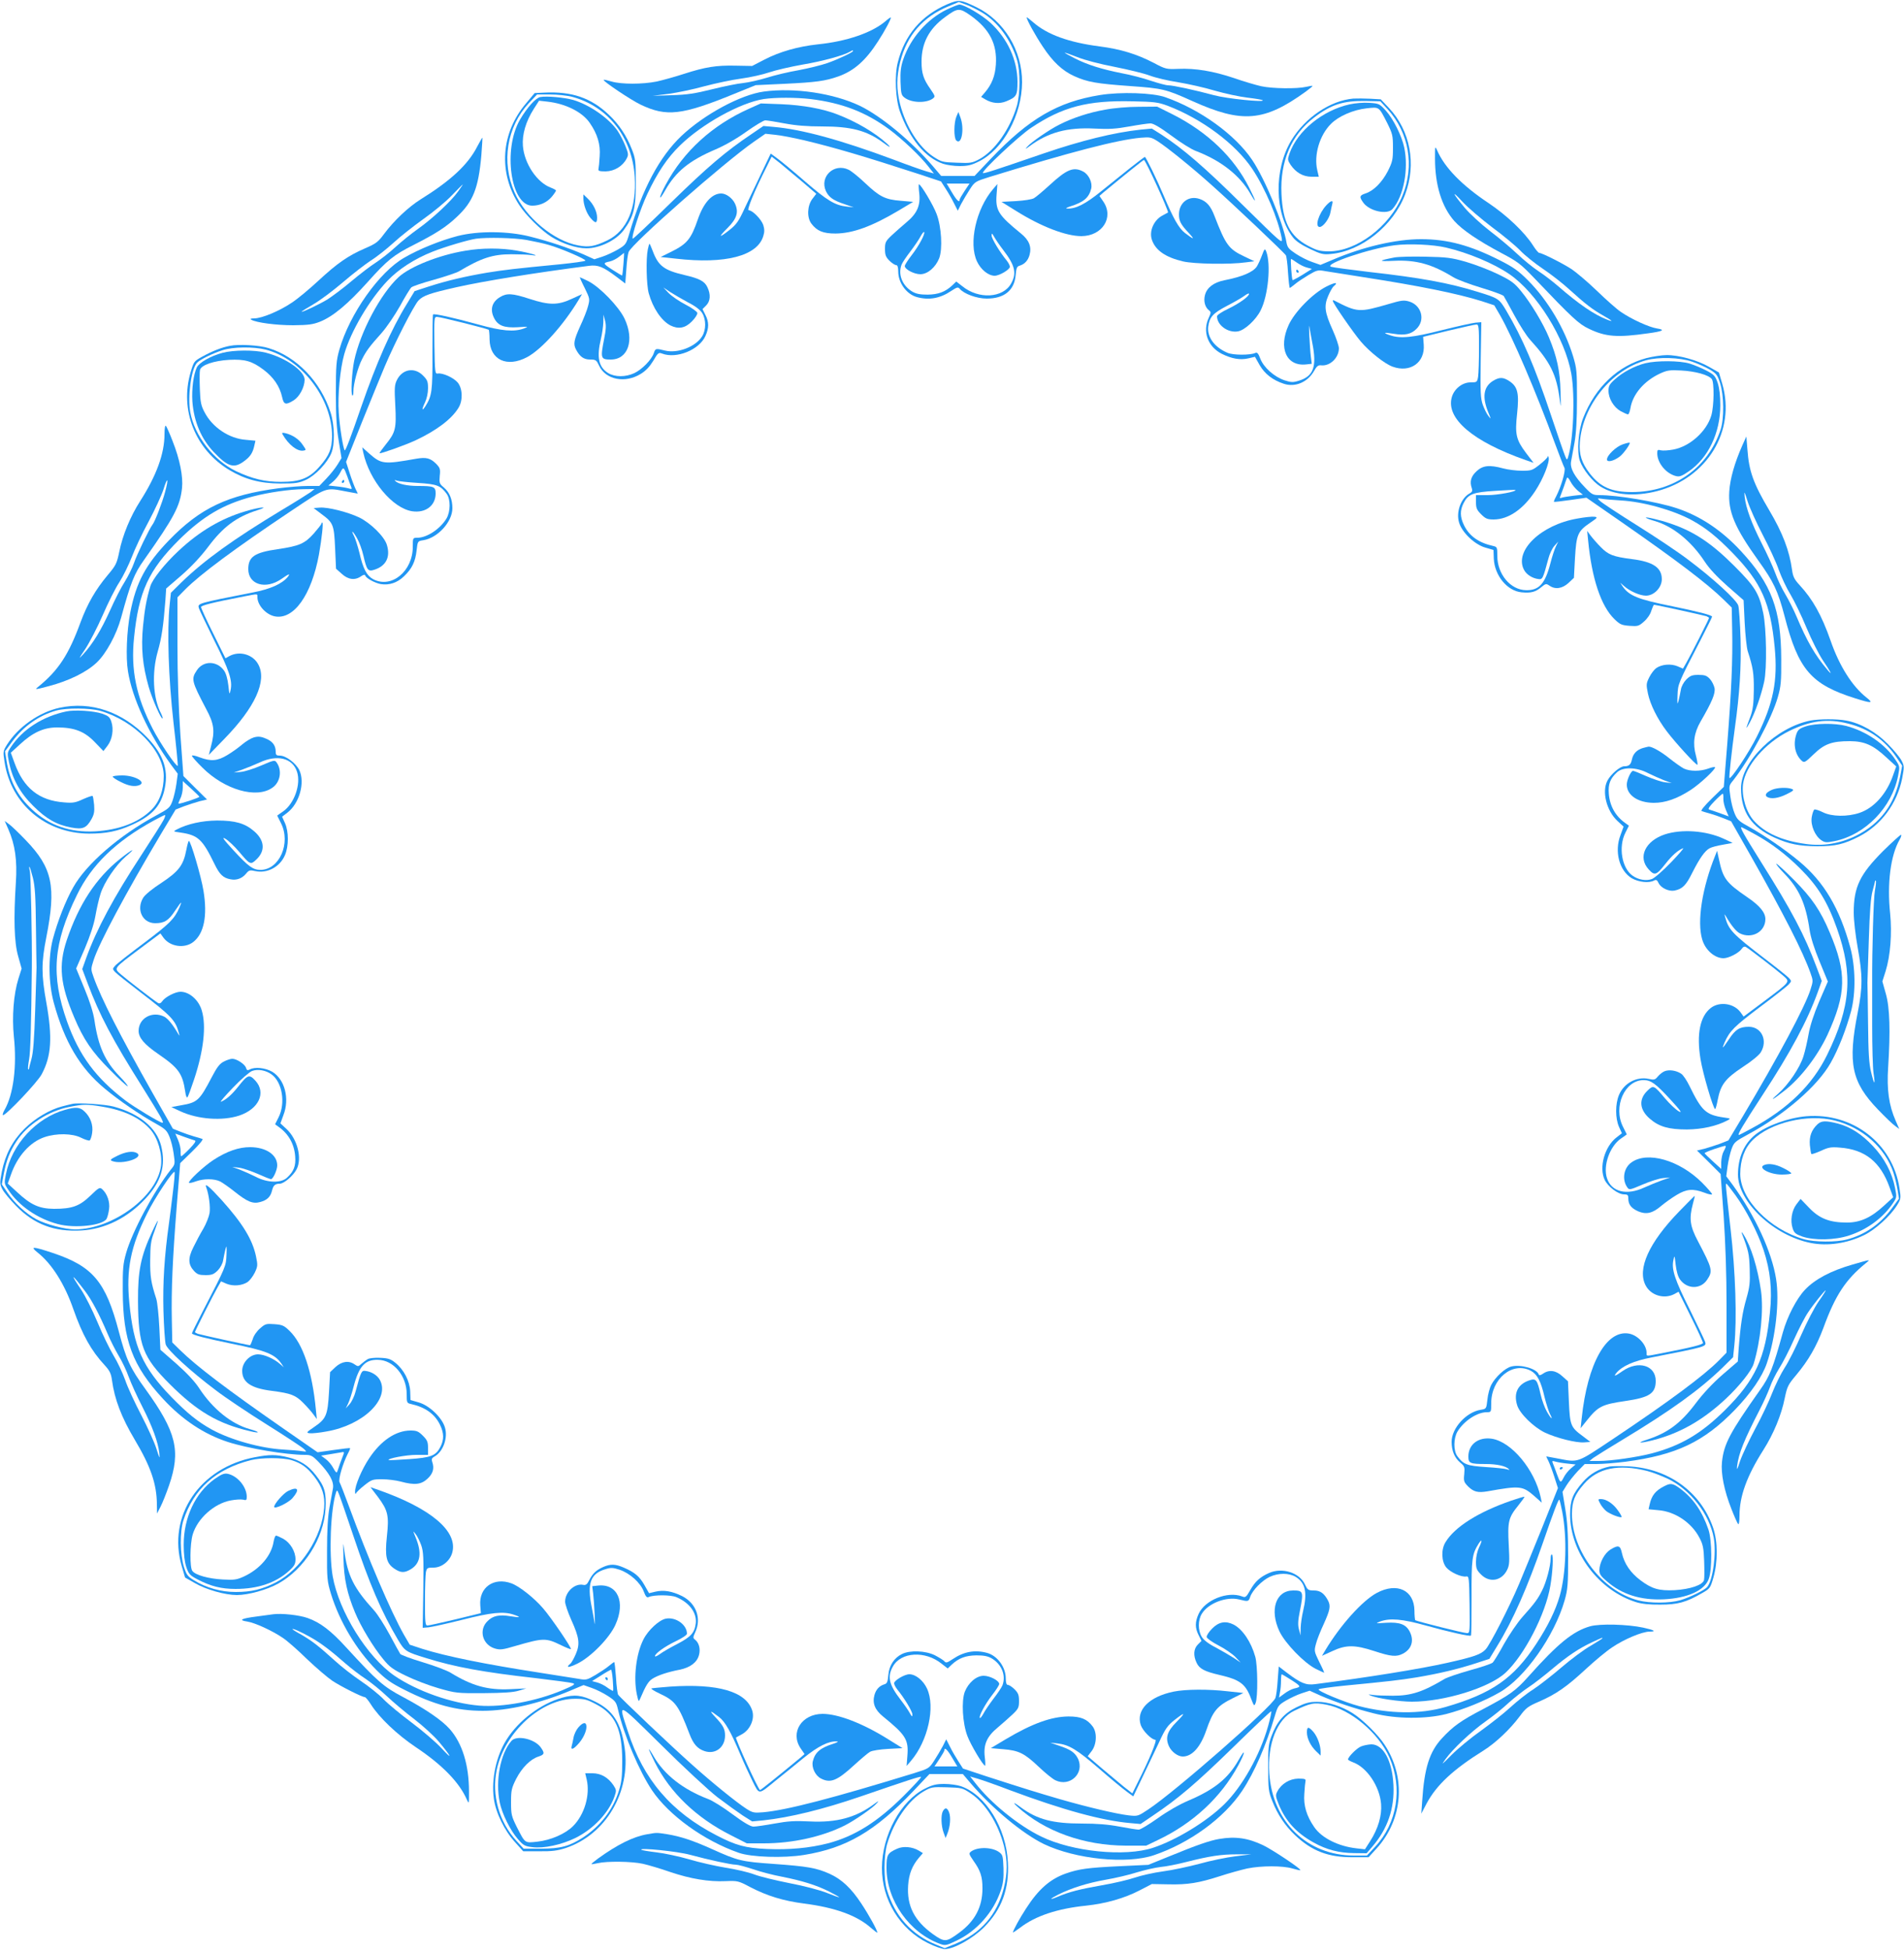 <?xml version="1.0" standalone="no"?>
<!DOCTYPE svg PUBLIC "-//W3C//DTD SVG 20010904//EN"
 "http://www.w3.org/TR/2001/REC-SVG-20010904/DTD/svg10.dtd">
<svg version="1.0" xmlns="http://www.w3.org/2000/svg"
 width="1250pt" height="1280pt" viewBox="0 0 1250 1280"
 preserveAspectRatio="xMidYMid meet">
<g transform="translate(0,1280) scale(0.1,-0.1)"
fill="#2196f3" stroke="none">
<path d="M6219 12772 c-171 -74 -280 -202 -325 -382 -22 -86 -15 -241 14 -322
65 -180 164 -302 283 -343 23 -8 72 -15 109 -15 55 0 78 6 128 31 158 79 281
305 282 519 1 209 -119 405 -300 493 -104 50 -115 51 -191 19z m228 -54 c104
-62 190 -179 230 -312 22 -71 21 -224 -1 -301 -46 -154 -144 -293 -245 -349
-49 -26 -58 -28 -150 -24 -94 3 -100 5 -154 40 -96 64 -180 197 -218 345 -24
97 -24 179 1 277 44 175 150 296 318 365 l67 28 49 -18 c26 -10 73 -33 103
-51z"/>
<path d="M6215 12737 c-128 -62 -238 -188 -285 -327 -16 -47 -20 -81 -18 -147
3 -79 5 -88 28 -105 46 -34 141 -36 184 -5 17 13 16 16 -16 63 -45 63 -58 103
-58 179 0 122 49 215 152 291 87 64 96 64 173 10 122 -88 172 -185 163 -320
-5 -74 -26 -129 -72 -183 l-25 -29 27 -16 c45 -27 94 -31 138 -13 68 28 74 39
74 129 -1 142 -64 280 -176 385 -55 51 -173 121 -206 121 -7 0 -45 -15 -83
-33z"/>
<path d="M6279 12035 c-17 -40 -18 -140 -1 -157 35 -35 55 77 27 152 l-13 35
-13 -30z"/>
<path d="M5810 12658 c-89 -74 -253 -130 -440 -149 -130 -14 -251 -48 -353
-101 l-79 -41 -108 2 c-128 3 -200 -9 -340 -54 -58 -19 -138 -41 -178 -50 -93
-19 -234 -19 -297 0 -27 8 -50 13 -52 11 -8 -7 178 -132 243 -163 170 -81 270
-70 617 72 l138 56 192 9 c206 10 264 18 350 48 104 37 180 104 261 230 47 72
89 152 84 157 -2 2 -19 -10 -38 -27z m-210 -193 c0 -8 -92 -52 -168 -79 -40
-14 -126 -35 -190 -47 -64 -11 -157 -33 -207 -49 -49 -15 -119 -31 -155 -35
-36 -3 -128 -22 -205 -41 -112 -28 -165 -36 -265 -39 l-125 -4 105 13 c58 8
164 30 235 50 72 19 180 42 240 50 61 8 144 27 185 41 41 14 140 37 219 51
131 22 269 60 310 84 19 11 21 12 21 5z"/>
<path d="M6740 12686 c0 -15 56 -117 106 -192 66 -100 128 -158 207 -194 87
-39 145 -49 367 -65 212 -15 234 -20 407 -98 328 -148 472 -136 746 62 26 19
46 36 44 37 -1 2 -20 -1 -42 -6 -60 -14 -221 -12 -295 4 -36 8 -117 32 -180
54 -134 45 -252 65 -365 60 -77 -3 -83 -2 -160 39 -112 58 -216 90 -353 108
-204 26 -347 78 -438 158 -24 21 -44 36 -44 33z m578 -325 c90 -18 194 -43
230 -57 37 -14 121 -34 187 -44 66 -11 174 -35 240 -55 66 -19 163 -40 215
-46 52 -6 97 -14 100 -17 15 -15 -235 10 -320 33 -126 34 -269 65 -301 65 -14
0 -65 14 -114 30 -49 17 -134 39 -189 49 -131 26 -225 55 -308 97 -38 19 -68
36 -68 38 0 2 37 -11 83 -29 47 -19 150 -46 245 -64z"/>
<path d="M5015 12199 c-151 -20 -392 -150 -542 -292 -143 -136 -257 -349 -342
-642 -20 -67 -23 -72 -73 -102 -29 -17 -76 -39 -104 -48 l-52 -17 -73 33 c-99
43 -222 84 -349 116 -145 37 -341 38 -475 4 -115 -30 -251 -85 -350 -142 -165
-94 -360 -370 -427 -604 -20 -71 -23 -102 -23 -285 0 -154 5 -233 19 -316 l18
-111 -27 -44 c-15 -24 -48 -65 -73 -91 l-46 -48 -76 0 c-42 0 -128 -7 -191
-15 -334 -44 -515 -130 -720 -342 -153 -159 -215 -275 -254 -475 -23 -121 -30
-292 -15 -384 28 -177 137 -413 283 -614 l44 -59 -9 -67 c-5 -36 -17 -87 -26
-112 -16 -44 -24 -50 -107 -95 -242 -131 -458 -318 -544 -471 -51 -90 -102
-221 -134 -340 -31 -120 -29 -288 6 -418 70 -256 172 -429 335 -564 93 -78
233 -173 325 -224 69 -38 81 -48 98 -88 11 -25 24 -76 29 -114 10 -69 10 -71
-19 -106 -112 -143 -253 -406 -293 -547 -20 -70 -23 -102 -22 -250 1 -323 64
-491 264 -707 126 -137 269 -232 425 -283 129 -42 384 -85 505 -85 41 0 50 -4
92 -47 72 -75 101 -129 94 -172 -4 -20 -14 -76 -23 -126 -11 -62 -16 -151 -16
-285 -1 -184 1 -200 26 -283 56 -181 166 -366 297 -498 62 -62 94 -85 185
-131 194 -98 342 -138 515 -138 165 0 378 49 578 134 l83 35 54 -19 c30 -10
79 -35 108 -54 48 -32 53 -39 65 -91 38 -164 139 -402 222 -526 111 -165 341
-331 570 -411 82 -29 293 -36 429 -14 277 45 464 154 716 418 l107 113 109 0
110 0 51 -60 c143 -167 342 -332 482 -400 207 -99 543 -133 721 -73 236 80
461 244 580 423 80 120 158 300 214 490 20 67 23 72 73 102 29 17 76 39 104
48 l52 17 73 -33 c99 -43 222 -84 349 -116 145 -37 341 -38 475 -4 115 30 251
85 350 142 165 94 360 370 427 604 20 71 23 102 23 285 0 154 -5 233 -19 316
l-18 111 27 44 c15 24 48 65 73 92 l46 47 76 0 c42 0 128 7 191 15 334 44 515
130 720 342 104 108 178 216 208 303 58 169 85 411 61 556 -28 177 -137 413
-283 614 l-44 59 9 67 c5 36 17 87 26 112 16 44 24 50 107 95 242 131 458 318
544 471 51 90 102 221 134 340 31 120 29 288 -6 418 -70 256 -172 429 -335
564 -93 78 -233 173 -325 224 -69 38 -81 48 -98 88 -11 25 -24 76 -29 114 -10
69 -10 71 19 106 112 143 253 406 293 547 20 70 23 102 22 250 -1 323 -64 491
-264 707 -126 137 -269 232 -425 283 -129 42 -384 85 -505 85 -41 0 -50 4 -92
48 -72 74 -101 128 -94 171 4 20 14 77 23 126 11 62 16 150 16 285 0 183 -1
200 -26 283 -55 180 -165 366 -297 498 -62 62 -94 85 -185 131 -194 98 -342
138 -515 138 -165 0 -378 -49 -578 -134 l-83 -35 -54 19 c-30 10 -79 35 -109
55 -45 30 -54 41 -60 73 -20 124 -142 419 -226 543 -111 165 -341 331 -570
411 -82 29 -293 36 -429 14 -277 -45 -464 -154 -716 -418 l-107 -113 -109 0
-110 0 -51 60 c-143 167 -342 332 -482 400 -174 83 -430 121 -631 94z m305
-49 c210 -26 362 -85 518 -199 87 -65 206 -177 260 -248 l33 -42 -51 15 c-28
8 -124 42 -213 76 -349 130 -603 199 -788 215 l-67 6 -78 -53 c-170 -114 -288
-215 -527 -448 -137 -134 -251 -242 -253 -239 -11 11 51 199 96 294 67 142
131 237 214 318 144 141 396 281 551 305 75 11 210 11 305 0z m2345 -44 c224
-85 446 -250 556 -414 86 -129 170 -328 194 -457 6 -39 -2 -31 -257 220 -248
246 -391 369 -534 462 l-62 39 -74 -7 c-175 -19 -390 -72 -633 -155 -326 -112
-397 -135 -402 -130 -12 11 237 245 318 298 205 137 370 180 664 173 144 -3
167 -6 230 -29z m-2385 -227 c200 -48 387 -103 747 -220 l151 -50 30 -47 c17
-26 42 -69 55 -96 l25 -49 22 44 c13 24 38 67 57 96 33 51 36 52 131 82 537
165 837 243 992 257 60 5 69 3 110 -23 65 -42 228 -174 355 -288 133 -118 477
-444 487 -461 4 -6 11 -57 14 -113 4 -56 9 -101 12 -101 2 0 17 11 34 25 16
14 56 40 89 60 56 33 62 34 111 25 29 -5 143 -23 253 -40 361 -56 614 -107
773 -157 l82 -27 38 -65 c85 -150 234 -497 364 -851 27 -74 54 -142 59 -151 9
-18 -22 -124 -55 -188 -10 -18 -16 -34 -14 -35 2 -2 50 4 108 12 l105 15 235
-163 c354 -246 559 -401 667 -507 l52 -51 3 -148 c4 -197 -5 -399 -32 -744
l-23 -285 -79 -77 c-49 -48 -75 -80 -66 -82 7 -3 31 -10 53 -16 22 -6 63 -20
90 -31 l50 -20 132 -232 c215 -380 340 -625 389 -764 18 -50 18 -53 0 -109
-35 -111 -209 -437 -443 -830 l-96 -160 -56 -22 c-31 -11 -77 -26 -103 -33
l-47 -11 78 -77 77 -77 20 -275 c12 -181 19 -380 19 -586 l0 -312 -50 -51
c-98 -99 -326 -269 -696 -516 -238 -159 -225 -154 -356 -129 -43 8 -79 15 -81
15 -1 0 4 -13 13 -29 8 -16 26 -63 39 -104 l24 -75 -107 -268 c-60 -148 -126
-309 -147 -359 -66 -156 -191 -400 -221 -432 -31 -33 -74 -48 -251 -88 -178
-40 -518 -95 -868 -140 -60 -8 -94 6 -184 74 l-55 42 -7 -93 c-3 -51 -10 -102
-15 -114 -23 -58 -656 -613 -834 -731 -68 -45 -69 -46 -131 -39 -77 9 -266 53
-453 107 -147 43 -232 69 -482 150 l-151 50 -30 47 c-17 26 -42 69 -55 96
l-25 49 -22 -44 c-13 -24 -38 -67 -57 -96 -33 -51 -36 -52 -131 -82 -537 -165
-837 -243 -992 -257 -60 -5 -69 -3 -110 23 -65 42 -228 174 -355 288 -133 118
-477 444 -487 461 -4 6 -11 57 -14 113 -4 56 -9 101 -12 101 -2 0 -17 -11 -34
-25 -16 -14 -56 -40 -89 -60 -56 -33 -62 -34 -111 -25 -29 5 -143 23 -253 40
-361 56 -614 107 -773 157 l-82 27 -38 65 c-85 150 -234 497 -364 851 -27 74
-54 142 -59 151 -9 18 22 124 55 188 10 18 16 34 14 35 -2 2 -50 -4 -108 -12
l-105 -15 -235 163 c-354 246 -559 401 -667 507 l-52 51 -3 148 c-4 197 5 399
32 744 l23 285 79 77 c49 48 75 80 66 82 -7 3 -31 10 -53 16 -22 6 -62 20 -90
31 l-50 20 -132 232 c-215 380 -340 625 -389 764 -18 50 -18 53 0 109 35 111
209 437 443 830 l96 160 56 22 c31 11 77 26 103 33 l47 11 -78 77 -77 77 -20
275 c-12 181 -19 380 -19 586 l0 312 50 51 c98 99 326 269 696 516 238 159
225 154 356 129 43 -8 79 -15 81 -15 1 0 -4 13 -13 29 -8 16 -26 63 -39 104
l-24 75 107 268 c60 148 126 310 147 359 66 156 191 400 221 432 31 33 74 48
251 88 178 40 518 95 868 140 60 8 94 -6 184 -74 l55 -42 7 93 c3 51 10 102
15 114 22 56 630 590 823 724 l75 52 65 -7 c35 -3 121 -20 190 -36z m1053
-332 c-18 -27 -33 -53 -33 -58 0 -23 -20 -4 -51 49 l-34 57 75 0 75 0 -32 -48z
m-2877 -322 c49 -9 114 -23 144 -32 83 -23 251 -96 243 -104 -5 -5 -80 -15
-168 -24 -299 -29 -360 -36 -478 -55 -147 -25 -265 -53 -383 -91 l-92 -30 -51
-84 c-103 -167 -200 -388 -301 -680 -67 -195 -102 -287 -107 -281 -10 10 -33
155 -39 246 -8 115 9 290 36 385 42 148 164 356 283 481 72 76 178 145 297
192 80 32 236 78 285 85 73 10 250 6 331 -8z m6037 -50 c146 -34 313 -104 417
-175 180 -124 365 -421 406 -654 25 -146 14 -436 -22 -549 -6 -18 -8 -17 -19
10 -7 16 -49 138 -94 272 -107 319 -184 499 -294 685 -45 75 -51 79 -185 120
-189 59 -377 93 -715 131 -126 15 -238 30 -249 34 -48 18 255 120 417 141 93
12 254 5 338 -15z m-5400 -107 c-3 -40 -7 -74 -8 -76 -2 -2 -30 15 -64 37 -64
41 -65 45 -16 55 17 4 44 18 60 31 17 13 31 24 32 25 1 0 -1 -33 -4 -72z
m4420 9 c18 -13 47 -28 66 -33 l34 -9 -62 -39 c-34 -21 -64 -36 -65 -35 -6 7
-15 139 -10 139 3 0 20 -11 37 -23z m-6233 -1404 c9 -27 21 -57 25 -67 7 -17
5 -18 -16 -12 -13 4 -48 10 -78 13 l-55 6 31 26 c17 14 38 41 47 59 20 40 23
38 46 -25z m8081 -96 l31 -24 -62 -7 c-34 -4 -69 -10 -77 -13 -13 -5 -15 -2
-8 13 4 10 14 37 22 59 7 22 16 47 19 55 4 10 11 4 25 -22 10 -20 33 -47 50
-61z m-8321 -7 c-14 -10 -101 -65 -195 -121 -313 -189 -502 -325 -652 -470
l-71 -70 -8 -77 c-18 -173 -8 -483 25 -775 18 -154 30 -281 28 -284 -9 -9
-117 150 -165 244 -108 211 -144 386 -122 597 30 301 95 443 295 642 157 155
290 234 485 285 104 27 241 47 335 48 l70 1 -25 -20z m8600 -55 c148 -8 347
-64 469 -131 91 -50 162 -107 267 -215 188 -194 247 -327 275 -618 21 -218 -8
-367 -117 -586 -49 -100 -170 -282 -180 -272 -4 4 15 180 36 332 31 221 42
397 37 580 -3 105 -10 204 -15 220 -10 36 -166 179 -329 301 -61 47 -212 148
-335 225 -123 77 -232 149 -243 160 -20 19 -20 19 10 15 17 -3 73 -8 125 -11z
m-9331 -1945 c1 -6 -132 -50 -137 -45 -2 2 4 17 12 34 9 16 16 49 16 72 l0 42
54 -49 c30 -27 54 -51 55 -54z m10005 -12 c-1 -18 7 -52 17 -75 l18 -42 -57
21 c-31 11 -63 22 -71 24 -10 3 1 20 34 54 27 28 52 50 55 50 3 0 5 -15 4 -32z
m-10240 -140 c-9 -18 -74 -121 -144 -228 -185 -282 -296 -490 -364 -678 l-26
-73 35 -93 c79 -210 160 -365 365 -690 117 -187 139 -226 126 -226 -15 0 -184
102 -241 145 -197 150 -305 296 -385 520 -107 303 -91 511 65 830 96 198 255
352 505 489 36 19 68 36 73 36 4 0 0 -15 -9 -32z m10447 -94 c106 -58 204
-132 298 -226 115 -114 179 -218 241 -393 107 -303 91 -511 -65 -830 -96 -196
-257 -354 -497 -483 -42 -23 -79 -42 -82 -42 -12 0 27 65 154 260 185 282 296
490 364 678 l26 73 -35 93 c-79 210 -160 365 -365 690 -117 187 -139 226 -126
226 2 0 41 -21 87 -46z m-10242 -2010 c10 -3 -1 -20 -34 -54 -27 -28 -52 -50
-55 -50 -3 0 -5 15 -4 32 1 18 -7 52 -17 75 l-18 42 57 -21 c31 -11 63 -22 71
-24z m10051 -41 c-1 -5 -7 -19 -15 -33 -8 -14 -14 -45 -15 -69 l0 -44 -54 49
c-30 27 -54 51 -55 54 -1 3 27 15 62 27 73 24 77 25 77 16z m-10195 -299 c-8
-71 -20 -160 -25 -199 -31 -221 -42 -397 -37 -580 3 -104 10 -203 15 -220 10
-36 166 -179 329 -301 61 -47 212 -148 335 -225 123 -77 232 -149 243 -160 20
-19 20 -19 -10 -15 -17 3 -73 8 -125 11 -148 8 -347 64 -469 131 -91 50 -162
107 -267 215 -188 194 -247 327 -275 618 -21 218 8 367 117 586 49 100 170
282 180 272 3 -2 -2 -62 -11 -133z m10258 -19 c70 -95 146 -244 185 -360 44
-134 58 -259 42 -409 -30 -301 -95 -443 -295 -642 -155 -154 -289 -233 -480
-284 -96 -25 -267 -50 -350 -50 l-60 0 25 20 c14 10 102 65 195 121 313 189
502 325 652 470 l71 70 8 77 c18 171 8 483 -25 769 -33 290 -33 293 -27 293 3
0 29 -34 59 -75z m-9138 -1702 c-4 -10 -14 -36 -22 -58 -7 -22 -16 -47 -19
-55 -4 -10 -11 -4 -25 22 -11 21 -33 48 -50 60 l-31 23 69 11 c37 6 72 12 77
13 4 0 5 -7 1 -16z m8034 -60 l55 -6 -31 -26 c-17 -14 -38 -41 -47 -59 -20
-40 -23 -38 -46 25 -9 27 -21 57 -25 67 -7 17 -5 18 16 12 13 -4 48 -10 78
-13z m-7970 -472 c107 -319 184 -499 294 -685 45 -75 51 -79 185 -120 189 -59
377 -93 715 -131 126 -15 238 -30 249 -34 17 -6 5 -14 -68 -45 -172 -73 -394
-114 -547 -102 -182 15 -409 95 -557 196 -180 124 -365 421 -406 654 -25 146
-14 436 22 549 6 18 8 17 19 -10 7 -16 49 -138 94 -272z m7937 157 c33 -172
26 -405 -16 -553 -27 -95 -78 -199 -154 -315 -149 -228 -292 -327 -596 -415
-166 -48 -368 -46 -568 6 -95 25 -275 100 -265 110 5 5 80 15 168 24 299 29
360 36 478 55 147 25 265 53 383 91 l92 30 51 84 c103 167 200 388 301 680 67
195 102 287 107 281 3 -3 11 -38 19 -78z m-6233 -1105 c3 -38 4 -70 2 -72 -2
-1 -19 8 -37 21 -18 14 -48 29 -67 34 l-34 9 59 37 c32 21 62 37 65 38 4 0 9
-30 12 -67z m4457 -2 c63 -41 64 -44 15 -55 -16 -4 -45 -19 -64 -34 l-34 -25
6 33 c4 18 7 52 7 76 0 24 2 44 5 44 2 0 32 -18 65 -39z m-3770 -768 c58 -44
133 -98 166 -120 l62 -39 74 7 c175 19 390 72 633 155 326 112 397 135 402
130 3 -3 -48 -58 -113 -123 -173 -173 -324 -267 -499 -313 -121 -31 -254 -43
-399 -37 -141 6 -204 23 -331 89 -300 155 -481 367 -583 683 -64 197 -77 202
220 -90 146 -145 310 -297 368 -342z m3615 466 c-53 -189 -169 -397 -289 -514
-114 -112 -314 -234 -466 -284 -183 -61 -531 -26 -735 74 -149 72 -332 221
-433 352 l-33 42 51 -15 c28 -8 124 -42 213 -76 349 -130 603 -199 788 -215
l67 -6 78 53 c170 114 288 215 527 448 137 134 251 242 253 239 3 -3 -7 -47
-21 -98z m-2074 -207 l34 -57 -75 0 -75 0 32 48 c18 27 33 53 33 58 0 23 20 4
51 -49z"/>
<path d="M4919 12087 c-242 -108 -430 -279 -549 -500 -47 -87 -49 -118 -2 -35
69 122 158 194 329 267 61 26 138 70 202 116 58 41 114 75 125 75 12 0 68 -9
126 -20 75 -14 147 -20 249 -20 188 0 291 -27 396 -104 49 -37 62 -40 25 -6
-78 70 -194 139 -320 188 -96 38 -228 62 -370 68 l-135 5 -76 -34z"/>
<path d="M7255 12080 c-104 -18 -214 -54 -300 -98 -63 -31 -187 -116 -211
-145 -16 -18 -14 -18 16 4 121 90 248 124 425 115 96 -5 142 -2 230 14 61 11
123 20 138 20 19 0 62 -25 138 -81 60 -45 132 -90 160 -100 165 -63 287 -159
357 -279 44 -76 40 -55 -7 38 -100 199 -273 365 -500 480 l-104 52 -121 -1
c-69 0 -164 -8 -221 -19z"/>
<path d="M4996 11658 c-35 -73 -84 -176 -109 -229 -37 -81 -53 -103 -97 -138
-71 -56 -77 -51 -14 12 62 62 75 105 49 161 -17 36 -58 66 -90 66 -61 0 -116
-61 -154 -171 -44 -128 -70 -160 -175 -212 l-69 -34 102 -11 c322 -37 533 18
572 148 9 28 8 46 0 73 -13 38 -71 97 -96 97 -14 0 40 131 117 283 l34 69 55
-43 c29 -24 95 -79 146 -122 l92 -79 -26 -34 c-33 -44 -37 -121 -6 -162 36
-48 77 -65 158 -65 113 1 238 46 413 150 l97 58 -81 7 c-103 8 -140 27 -235
117 -41 39 -89 78 -108 87 -96 46 -193 -47 -148 -142 20 -40 48 -60 124 -85
l58 -20 -46 5 c-77 8 -129 40 -274 165 -77 67 -159 135 -183 152 l-42 31 -64
-134z"/>
<path d="M7423 11700 c-48 -38 -135 -108 -193 -155 -102 -83 -167 -117 -224
-114 -13 1 -4 6 20 14 89 28 123 57 138 117 9 39 -16 93 -53 112 -63 33 -107
15 -218 -87 -45 -41 -92 -81 -105 -88 -13 -8 -66 -16 -118 -19 l-95 -5 95 -59
c166 -104 328 -166 430 -166 137 1 214 122 144 226 l-26 38 24 21 c134 111
263 215 268 215 11 0 165 -339 158 -345 -2 -1 -18 -10 -35 -19 -57 -29 -90
-102 -71 -159 23 -70 90 -116 205 -143 73 -17 309 -21 413 -6 l55 7 -65 31
c-104 49 -123 76 -197 267 -25 65 -51 95 -97 111 -72 25 -136 -24 -136 -102 0
-43 13 -67 64 -121 43 -46 35 -46 -25 0 -40 31 -76 95 -139 244 -44 105 -117
255 -124 255 -2 0 -44 -31 -93 -70z"/>
<path d="M6035 11531 c9 -80 -14 -133 -86 -192 -29 -24 -72 -63 -96 -85 -39
-37 -43 -46 -43 -88 0 -39 5 -53 29 -77 16 -16 36 -29 44 -29 9 0 14 -13 14
-42 0 -74 54 -149 122 -168 80 -22 153 -9 227 41 36 24 44 26 54 14 28 -34
113 -65 178 -65 115 0 182 54 190 155 4 45 8 56 26 61 33 10 55 34 65 70 15
54 -3 98 -56 141 -150 122 -169 152 -160 260 l5 65 -29 -34 c-111 -130 -161
-354 -105 -474 25 -54 75 -94 116 -94 32 0 100 41 100 59 0 9 -10 27 -21 41
-46 56 -99 144 -99 164 1 18 3 16 17 -9 9 -16 36 -56 60 -87 77 -100 89 -152
51 -219 -53 -96 -213 -105 -320 -18 l-40 31 -26 -25 c-46 -43 -92 -60 -162
-61 -49 0 -75 5 -101 20 -65 39 -95 112 -70 177 5 13 31 52 59 88 27 36 57 80
66 98 10 18 20 31 23 28 9 -10 -35 -92 -81 -151 -25 -32 -46 -65 -46 -72 0
-22 61 -54 102 -54 48 0 100 45 124 105 23 61 15 206 -17 290 -20 55 -103 195
-116 195 -3 0 -2 -27 2 -59z"/>
<path d="M4253 11163 c-13 -61 -9 -234 6 -288 27 -97 83 -180 142 -211 52 -26
97 -19 141 26 22 22 38 47 36 56 -2 9 -37 34 -78 55 -41 21 -90 55 -110 75
l-35 37 45 -30 c25 -16 78 -47 117 -68 48 -24 80 -49 93 -70 26 -42 26 -110 0
-152 -42 -69 -161 -115 -245 -94 -60 15 -62 15 -73 -18 -15 -43 -77 -106 -127
-130 -58 -27 -127 -27 -172 0 -63 39 -77 104 -48 224 8 33 15 83 16 110 l1 50
10 -39 c8 -29 7 -59 -6 -122 -25 -127 -22 -134 44 -134 114 0 157 127 90 269
-38 79 -161 206 -237 245 -29 14 -54 26 -56 26 -2 0 12 -32 32 -71 33 -68 34
-72 22 -117 -6 -26 -30 -86 -52 -133 -41 -91 -46 -117 -28 -152 25 -48 51 -67
93 -67 38 0 42 -4 59 -40 43 -93 171 -118 274 -54 33 20 58 47 82 86 30 52 35
56 58 47 94 -36 243 24 284 115 24 53 24 92 0 139 l-19 38 24 24 c28 28 31 72
8 120 -18 39 -53 57 -148 79 -137 32 -174 60 -211 159 -10 26 -19 47 -21 47
-2 0 -7 -17 -11 -37z"/>
<path d="M8285 11124 c-10 -27 -25 -59 -33 -72 -24 -38 -97 -69 -215 -92 -68
-14 -113 -47 -126 -96 -11 -40 0 -81 26 -101 14 -11 14 -15 -1 -48 -43 -91 -7
-191 86 -238 65 -32 120 -42 175 -29 l42 10 31 -55 c33 -57 85 -98 158 -122
75 -25 157 10 199 84 17 31 27 39 46 37 58 -7 117 49 117 112 0 15 -18 69 -40
118 -53 117 -59 159 -30 226 12 28 28 57 36 63 34 28 9 27 -48 -2 -90 -45
-209 -167 -248 -253 -69 -151 -14 -273 116 -258 l36 4 -6 47 c-7 56 -16 238
-10 196 3 -16 11 -63 19 -104 32 -158 9 -222 -91 -251 -35 -11 -49 -10 -92 4
-67 23 -136 84 -158 142 -13 35 -21 43 -33 37 -33 -15 -145 -15 -182 1 -85 36
-134 102 -127 171 8 63 31 89 121 136 45 23 97 53 115 66 17 13 32 20 32 14 0
-17 -64 -63 -137 -98 -42 -20 -73 -41 -73 -49 0 -59 73 -111 138 -99 44 8 117
75 148 137 50 98 69 303 37 387 -9 22 -11 20 -28 -25z"/>
<path d="M3283 10850 c-54 -32 -68 -83 -38 -140 25 -48 66 -63 154 -58 71 5
73 4 41 -8 -65 -24 -146 -17 -300 26 -159 44 -290 73 -297 66 -3 -2 -4 -115
-4 -250 1 -255 -3 -284 -47 -354 -23 -35 -24 -20 -2 26 12 25 20 62 20 93 0
45 -4 55 -34 85 -56 56 -136 41 -171 -32 -15 -31 -16 -54 -10 -164 8 -152 2
-178 -62 -257 -24 -30 -43 -56 -41 -58 5 -5 168 53 237 85 138 65 236 139 281
213 30 48 27 127 -5 166 -27 32 -100 65 -131 59 -18 -3 -19 7 -22 185 -2 180
-2 187 17 187 22 0 332 -78 340 -85 2 -3 5 -31 5 -63 2 -134 114 -187 247
-116 95 51 238 210 338 376 l22 37 -68 -31 c-90 -42 -147 -42 -276 0 -113 37
-150 39 -194 12z"/>
<path d="M8750 10825 c0 -14 134 -208 184 -267 57 -67 156 -146 209 -165 115
-42 213 27 204 144 l-4 52 168 41 c92 22 174 40 183 40 14 0 16 -19 16 -152 0
-84 -3 -170 -6 -190 -6 -37 -8 -38 -50 -38 -54 0 -108 -43 -123 -98 -39 -140
140 -291 485 -412 l52 -18 -49 64 c-66 88 -74 123 -59 259 14 133 4 176 -49
212 -42 28 -66 29 -109 3 -63 -39 -73 -107 -30 -210 18 -44 18 -44 0 -21 -11
13 -27 46 -37 73 -15 43 -17 79 -14 296 l4 247 -38 -3 c-21 -2 -120 -24 -220
-49 -192 -49 -273 -57 -340 -34 -51 17 -44 21 23 10 73 -12 115 -3 150 33 59
58 32 155 -49 179 -34 10 -51 8 -132 -16 -197 -57 -206 -57 -361 23 -5 2 -8 1
-8 -3z"/>
<path d="M2385 9829 c40 -183 192 -365 321 -385 88 -13 154 37 154 117 0 44
-11 49 -116 49 -70 0 -130 13 -149 33 -7 7 -3 7 10 2 11 -4 73 -11 139 -15
125 -8 148 -17 188 -71 27 -36 26 -118 -1 -163 -43 -70 -129 -126 -192 -126
-29 0 -29 -1 -29 -59 0 -161 -140 -276 -260 -213 -42 23 -66 67 -90 172 -11
44 -27 94 -35 110 -24 46 -9 36 19 -13 14 -24 33 -75 42 -115 22 -96 30 -106
74 -91 75 25 104 83 80 162 -16 55 -108 145 -183 181 -77 36 -205 68 -257 64
l-41 -3 50 -38 c79 -58 84 -70 91 -225 l6 -135 37 -33 c42 -39 87 -45 127 -17
16 11 25 13 28 5 6 -18 63 -49 102 -56 55 -9 109 9 152 51 53 50 75 97 83 170
7 61 7 61 44 67 95 15 191 121 191 210 0 59 -19 105 -57 137 -28 23 -30 30
-26 75 5 46 2 53 -25 81 -37 36 -64 43 -129 32 -213 -38 -229 -36 -308 33
l-47 42 7 -35z"/>
<path d="M10161 9803 c0 -6 -24 -30 -52 -52 -49 -39 -55 -41 -118 -41 -36 0
-91 7 -121 15 -92 25 -135 20 -176 -18 -37 -34 -47 -68 -31 -113 5 -15 2 -24
-15 -33 -57 -31 -90 -123 -69 -191 19 -65 102 -144 171 -164 l55 -16 2 -57 c5
-111 88 -212 182 -221 63 -6 92 2 130 34 29 24 32 24 53 10 38 -27 84 -20 125
17 l36 34 7 130 c9 154 18 176 99 231 50 34 52 37 28 40 -14 2 -65 -3 -112
-12 -238 -41 -415 -211 -350 -336 16 -31 54 -56 95 -61 27 -4 30 3 65 133 8
32 26 70 40 85 l25 28 -15 -31 c-9 -18 -25 -67 -36 -110 -35 -136 -75 -180
-160 -178 -102 1 -189 105 -189 225 0 56 -1 59 -27 65 -95 21 -157 65 -192
137 -26 54 -27 97 -2 145 30 59 62 71 208 80 70 5 130 7 131 6 14 -10 -116
-34 -180 -34 l-78 0 0 -46 c0 -39 5 -51 34 -80 29 -29 41 -34 83 -34 97 1 193
67 272 187 52 79 96 189 88 220 -3 10 -5 13 -6 6z"/>
<path d="M2110 9362 c0 -4 -23 -33 -50 -64 -60 -67 -95 -82 -238 -103 -152
-22 -192 -50 -192 -131 0 -102 115 -136 218 -64 48 34 61 38 41 13 -38 -46
-115 -80 -229 -102 -366 -72 -364 -71 -354 -104 4 -12 49 -106 100 -210 99
-197 121 -264 108 -325 -7 -35 -8 -34 -15 30 -5 42 -15 78 -28 96 -46 65 -135
67 -178 3 -39 -58 -36 -71 60 -254 53 -98 59 -146 32 -247 l-14 -55 102 105
c201 206 281 380 223 488 -34 65 -120 91 -187 57 l-29 -16 -80 162 c-44 88
-80 167 -80 174 0 11 71 29 282 70 95 18 88 19 88 -5 0 -53 57 -115 115 -126
124 -23 240 140 289 406 19 109 30 210 22 210 -3 0 -6 -4 -6 -8z"/>
<path d="M10426 9255 c24 -253 85 -434 173 -519 36 -35 47 -40 99 -44 55 -4
61 -2 95 28 21 18 42 48 48 71 7 21 15 39 18 39 13 0 327 -69 344 -75 9 -4 17
-9 17 -11 0 -7 -121 -246 -147 -291 l-24 -42 -37 16 c-42 17 -101 13 -138 -12
-13 -9 -34 -36 -46 -60 -21 -42 -21 -49 -9 -108 15 -71 62 -167 124 -248 55
-73 194 -225 201 -219 2 3 -2 30 -10 60 -22 80 -13 148 30 223 76 131 99 186
92 221 -4 18 -17 45 -31 60 -20 21 -33 26 -74 26 -42 0 -54 -5 -80 -30 -18
-19 -33 -46 -36 -68 -4 -20 -10 -53 -15 -72 -8 -29 -9 -23 -7 35 3 77 3 77
152 365 41 80 75 148 75 152 0 10 -89 33 -260 68 -228 46 -285 69 -328 132
l-15 23 24 -21 c39 -35 105 -64 145 -64 53 0 104 53 104 108 0 76 -58 115
-197 132 -123 16 -154 28 -204 79 -25 25 -55 60 -67 76 l-22 30 6 -60z"/>
<path d="M1665 7959 c-17 -5 -50 -25 -73 -44 -23 -20 -67 -52 -99 -71 -66 -40
-108 -43 -183 -15 -27 11 -50 15 -50 10 0 -5 30 -40 68 -77 147 -147 357 -207
461 -132 52 36 64 114 27 165 -12 17 -17 16 -101 -20 -49 -21 -109 -40 -134
-42 l-46 -4 55 19 c30 11 82 32 115 47 116 54 216 29 245 -61 27 -82 -18 -209
-91 -260 -22 -15 -39 -27 -39 -28 0 0 11 -23 25 -50 66 -131 -11 -306 -135
-306 -49 0 -79 22 -175 126 -70 76 -82 94 -55 78 19 -11 59 -49 89 -84 73 -87
76 -89 116 -50 58 56 52 125 -17 184 -60 52 -124 70 -243 70 -99 -1 -194 -22
-265 -59 -24 -13 -24 -13 25 -20 116 -17 144 -44 223 -206 34 -70 57 -92 106
-101 39 -8 76 6 102 38 18 22 25 24 60 16 78 -17 162 27 195 105 25 59 25 154
0 210 l-19 42 34 26 c79 60 118 197 79 280 -22 45 -88 95 -127 95 -23 0 -28 4
-28 26 0 35 -16 61 -48 78 -42 21 -64 25 -97 15z"/>
<path d="M10786 7890 c-40 -12 -64 -37 -72 -74 -7 -35 -19 -46 -51 -46 -27 0
-88 -52 -110 -94 -38 -72 -6 -199 67 -266 l39 -36 -20 -55 c-42 -108 -8 -235
74 -284 46 -26 113 -33 146 -15 14 7 20 4 29 -15 15 -33 67 -58 105 -51 53 11
76 34 118 119 47 93 82 143 113 159 12 7 50 17 86 23 l65 12 -60 28 c-116 53
-274 64 -385 28 -129 -43 -179 -150 -107 -229 40 -44 51 -40 111 36 44 56 83
90 116 102 8 3 -28 -39 -80 -93 -52 -54 -108 -103 -125 -109 -37 -14 -90 -5
-127 22 -71 50 -94 189 -47 282 l23 46 -22 16 c-66 46 -104 113 -110 195 -5
62 9 98 53 139 39 37 129 35 205 -5 30 -15 78 -36 105 -47 l50 -18 -45 5 c-24
3 -79 22 -121 40 -42 19 -82 35 -88 35 -14 0 -41 -60 -41 -90 0 -70 73 -119
177 -120 76 0 154 27 243 85 64 42 168 140 159 149 -3 3 -23 -1 -44 -9 -53
-19 -119 -19 -160 0 -17 9 -60 39 -95 67 -57 46 -117 79 -137 77 -4 0 -21 -5
-37 -9z"/>
<path d="M1223 7220 c-19 -100 -50 -140 -163 -215 -59 -38 -109 -79 -120 -98
-47 -77 -5 -167 79 -167 60 0 88 17 131 83 42 62 48 67 28 20 -33 -75 -64
-106 -230 -231 -95 -71 -182 -139 -192 -151 -18 -20 -18 -22 -1 -41 10 -11 84
-70 164 -131 207 -159 233 -186 255 -269 6 -23 6 -23 -5 -5 -35 60 -66 98 -90
111 -79 40 -169 -9 -169 -93 0 -45 38 -89 128 -151 134 -92 160 -128 178 -247
3 -26 10 -43 14 -38 5 4 24 57 44 117 63 189 81 351 51 452 -20 70 -82 124
-140 124 -34 0 -100 -34 -119 -61 -9 -14 -19 -18 -28 -13 -24 14 -202 151
-243 187 -49 43 -53 37 124 170 l134 100 20 -28 c43 -59 137 -73 195 -29 71
55 95 171 68 336 -15 94 -84 328 -96 328 -3 0 -11 -27 -17 -60z"/>
<path d="M11261 7185 c-86 -212 -121 -434 -86 -551 20 -70 82 -124 140 -124
34 0 100 34 119 61 9 14 19 18 28 13 24 -14 202 -151 243 -187 49 -43 53 -37
-124 -170 l-134 -100 -20 28 c-43 59 -137 73 -195 29 -71 -55 -95 -171 -68
-336 15 -94 84 -328 96 -328 3 0 11 27 17 60 19 100 50 140 163 215 59 38 109
79 120 98 47 77 5 167 -79 167 -60 0 -88 -17 -131 -83 -42 -62 -48 -67 -28
-20 33 75 64 106 230 231 95 71 182 139 192 151 18 20 18 22 1 41 -10 11 -84
70 -164 131 -207 159 -233 186 -255 269 -6 23 -6 23 5 5 35 -60 66 -98 90
-111 79 -40 169 9 169 93 0 43 -37 88 -118 143 -140 96 -160 122 -187 250
l-12 55 -12 -30z"/>
<path d="M1470 5832 c-27 -13 -45 -36 -80 -103 -80 -153 -94 -166 -200 -184
l-65 -12 60 -28 c116 -53 274 -64 385 -28 129 43 179 150 107 229 -40 44 -51
40 -111 -36 -44 -56 -83 -90 -116 -102 -8 -3 28 39 80 93 52 54 108 103 125
109 37 14 90 5 127 -22 71 -50 94 -189 47 -282 l-23 -46 22 -16 c66 -46 104
-113 110 -195 5 -62 -9 -98 -53 -139 -39 -37 -129 -35 -205 5 -30 15 -77 36
-105 47 l-50 18 45 -5 c24 -3 79 -22 121 -40 42 -19 82 -35 88 -35 14 0 41 60
41 90 0 70 -73 119 -177 120 -76 0 -154 -27 -243 -85 -64 -42 -168 -140 -159
-149 3 -3 23 1 44 9 53 19 119 19 160 0 17 -9 60 -39 95 -67 84 -67 120 -82
169 -68 44 12 67 33 77 75 8 34 20 45 51 45 27 0 88 52 110 94 38 72 6 199
-67 266 l-39 36 20 55 c42 108 8 235 -74 284 -46 26 -113 33 -147 15 -15 -8
-20 -6 -25 11 -8 24 -61 59 -90 59 -11 0 -36 -8 -55 -18z"/>
<path d="M10930 5769 c-14 -5 -34 -21 -46 -35 -18 -22 -24 -24 -60 -16 -78 17
-162 -27 -195 -105 -25 -59 -25 -154 0 -210 l19 -42 -34 -26 c-79 -60 -118
-197 -79 -280 22 -45 88 -95 127 -95 23 0 28 -4 28 -26 0 -40 18 -64 64 -85
54 -23 95 -14 154 37 23 19 67 51 99 70 66 40 108 43 183 15 27 -11 50 -15 50
-10 0 5 -30 40 -67 77 -148 147 -358 207 -462 132 -52 -36 -64 -114 -27 -165
12 -17 17 -16 101 20 49 21 109 40 134 42 l46 4 -55 -19 c-30 -11 -82 -32
-115 -47 -116 -54 -216 -29 -245 61 -27 82 18 209 91 260 22 15 39 27 39 28 0
0 -11 23 -25 50 -66 131 11 306 135 306 49 0 79 -22 175 -126 70 -76 82 -94
55 -78 -19 11 -59 49 -89 84 -73 87 -76 89 -116 50 -58 -56 -52 -125 17 -184
60 -52 124 -70 243 -70 99 1 194 22 265 59 24 13 24 13 -25 20 -116 17 -144
44 -223 206 -18 37 -42 73 -55 81 -31 21 -77 28 -107 17z"/>
<path d="M1355 5003 c16 -43 27 -125 21 -165 -4 -24 -22 -70 -41 -103 -20 -33
-49 -88 -66 -123 -36 -72 -34 -113 6 -156 20 -21 33 -26 74 -26 42 0 54 5 80
30 18 19 33 46 36 68 4 20 10 53 15 72 8 29 9 23 7 -35 -3 -77 -3 -77 -152
-365 -41 -80 -75 -148 -75 -152 0 -10 89 -33 260 -68 228 -46 285 -69 328
-132 l15 -23 -24 21 c-39 35 -105 64 -145 64 -53 0 -104 -53 -104 -108 0 -76
58 -115 197 -132 123 -16 154 -28 204 -79 25 -25 55 -59 67 -76 l22 -30 -6 60
c-24 253 -85 434 -173 519 -36 35 -47 40 -99 44 -55 4 -61 2 -95 -28 -21 -18
-42 -48 -48 -71 -7 -21 -15 -39 -18 -39 -13 0 -327 69 -343 75 -10 4 -18 9
-18 11 0 7 121 246 147 291 l24 42 37 -16 c42 -17 101 -13 138 12 13 9 34 36
46 60 20 42 21 49 9 107 -23 111 -87 216 -226 371 -85 93 -115 117 -100 80z"/>
<path d="M11024 4848 c-199 -205 -277 -378 -220 -486 34 -65 120 -91 187 -57
l29 16 80 -162 c44 -88 80 -167 80 -174 0 -11 -71 -29 -282 -70 -95 -18 -88
-19 -88 5 0 53 -57 115 -115 126 -148 27 -273 -195 -311 -556 l-7 -65 40 50
c75 94 99 106 256 129 157 23 197 50 197 132 0 102 -115 136 -218 64 -48 -34
-61 -38 -41 -13 38 46 115 80 229 102 366 72 364 71 354 104 -4 12 -49 106
-100 210 -99 197 -121 264 -108 325 7 35 8 34 15 -30 5 -42 15 -78 28 -96 46
-65 135 -67 178 -3 39 58 36 71 -60 254 -52 98 -59 147 -33 245 8 28 13 52 12
52 -2 0 -48 -46 -102 -102z"/>
<path d="M2415 3879 c-11 -6 -30 -21 -42 -31 -20 -19 -23 -19 -45 -4 -38 27
-84 20 -125 -17 l-36 -34 -7 -130 c-9 -154 -18 -176 -99 -231 -50 -34 -52 -37
-28 -40 14 -2 65 3 112 12 238 41 415 211 350 336 -16 31 -54 56 -95 61 -27 4
-30 -3 -65 -133 -8 -32 -26 -70 -40 -85 l-25 -28 15 31 c9 18 25 67 36 110 35
136 75 180 160 178 102 -1 189 -105 189 -225 0 -56 1 -59 28 -65 94 -21 156
-65 191 -137 26 -54 27 -97 2 -145 -30 -58 -61 -70 -207 -80 -71 -5 -131 -8
-132 -6 -12 10 115 34 180 34 l78 0 0 46 c0 39 -5 51 -34 80 -29 29 -41 34
-82 34 -96 -1 -193 -66 -270 -182 -49 -73 -95 -182 -93 -221 0 -12 3 -16 6
-10 2 7 27 31 55 53 48 38 54 40 117 40 36 0 91 -7 121 -15 92 -25 135 -20
176 18 37 34 47 68 31 113 -5 15 -2 24 15 33 57 31 90 123 69 191 -19 65 -102
144 -171 164 l-55 16 -2 57 c-3 68 -42 143 -97 187 -30 25 -48 31 -99 33 -35
2 -71 -2 -82 -8z"/>
<path d="M9922 3830 c-40 -9 -106 -70 -132 -121 -10 -19 -22 -63 -25 -96 -7
-61 -7 -61 -44 -67 -95 -15 -191 -121 -191 -210 0 -59 19 -105 57 -137 28 -23
30 -30 26 -75 -5 -46 -2 -53 25 -81 37 -36 64 -43 129 -32 213 38 229 36 308
-33 l47 -42 -7 35 c-40 183 -192 365 -321 385 -88 13 -154 -37 -154 -117 0
-44 11 -49 116 -49 70 0 130 -13 149 -33 7 -7 3 -7 -10 -2 -11 4 -73 11 -139
15 -125 8 -148 17 -188 71 -27 36 -26 118 1 163 43 70 129 126 192 126 29 0
29 1 29 59 0 161 140 276 260 213 42 -23 66 -67 90 -172 11 -44 27 -94 35
-110 24 -46 9 -36 -19 13 -14 24 -33 75 -42 115 -22 96 -30 106 -74 91 -75
-25 -104 -83 -80 -162 16 -55 108 -145 183 -181 77 -36 205 -68 257 -64 l41 3
-50 38 c-79 58 -84 70 -91 225 l-6 135 -37 33 c-42 39 -87 45 -127 17 -16 -11
-25 -13 -28 -5 -12 37 -118 68 -180 52z"/>
<path d="M2481 2974 c66 -88 74 -123 59 -259 -14 -133 -4 -176 49 -212 42 -28
66 -29 109 -3 63 39 73 107 30 210 -18 44 -18 44 0 21 11 -13 27 -46 37 -73
15 -43 17 -79 14 -296 l-4 -247 38 3 c21 2 120 24 220 49 192 49 273 57 340
34 51 -17 44 -21 -23 -10 -73 12 -115 3 -150 -33 -59 -58 -32 -155 49 -179 34
-10 51 -8 132 16 187 54 202 55 304 5 33 -16 61 -27 63 -25 7 6 -127 203 -182
267 -57 67 -156 146 -209 165 -115 42 -213 -27 -204 -144 l4 -52 -168 -41
c-92 -22 -174 -40 -183 -40 -14 0 -16 19 -16 159 0 87 3 173 6 190 6 29 9 31
50 31 54 0 108 43 123 98 39 140 -140 291 -485 412 l-52 18 49 -64z"/>
<path d="M9920 2949 c-214 -74 -370 -172 -430 -272 -30 -48 -27 -127 5 -166
27 -32 100 -65 131 -59 18 3 19 -7 22 -184 2 -181 2 -188 -17 -188 -22 0 -332
78 -340 85 -2 3 -5 31 -5 63 -2 134 -114 187 -247 116 -95 -51 -238 -210 -338
-376 l-22 -37 68 31 c90 42 147 42 276 0 109 -36 145 -39 187 -17 58 30 75 86
45 145 -25 48 -66 63 -154 58 -71 -5 -73 -4 -41 8 65 24 146 17 300 -26 159
-44 290 -73 297 -66 3 2 4 115 4 250 -1 255 3 284 47 354 23 35 24 20 2 -26
-12 -25 -20 -62 -20 -93 0 -45 4 -55 34 -85 56 -56 136 -41 171 32 15 31 16
54 10 164 -8 152 -2 178 62 257 24 30 43 56 41 58 -2 2 -41 -10 -88 -26z"/>
<path d="M3960 2514 c-45 -20 -68 -41 -91 -85 -14 -29 -23 -36 -41 -32 -56 11
-118 -48 -118 -111 0 -15 18 -69 40 -118 53 -117 59 -159 30 -226 -12 -28 -28
-57 -36 -63 -34 -28 -9 -27 49 2 89 45 208 167 247 253 69 151 14 273 -116
258 l-36 -4 6 -47 c7 -56 16 -238 10 -196 -3 17 -11 63 -19 104 -32 158 -9
222 91 251 35 11 49 10 92 -4 67 -23 136 -84 158 -142 13 -35 21 -43 33 -37
33 15 145 15 182 -1 85 -36 134 -102 127 -171 -8 -63 -31 -89 -121 -136 -45
-23 -97 -53 -114 -66 -18 -13 -33 -20 -33 -14 0 17 64 63 137 98 42 20 73 41
73 49 0 59 -73 111 -138 99 -44 -8 -117 -75 -148 -137 -48 -95 -66 -250 -43
-360 11 -50 12 -51 22 -28 37 87 54 114 81 131 37 23 101 44 179 59 68 14 113
47 126 96 11 40 0 81 -26 101 -14 11 -14 15 1 48 43 91 7 191 -86 238 -65 32
-120 42 -175 29 l-42 -10 -30 53 c-33 58 -64 84 -136 115 -55 24 -87 25 -135
4z"/>
<path d="M8332 2475 c-59 -26 -92 -56 -123 -111 -28 -49 -32 -52 -55 -43 -95
36 -244 -24 -285 -115 -24 -53 -24 -92 0 -139 l19 -38 -24 -24 c-28 -28 -31
-72 -8 -120 18 -39 53 -57 148 -79 138 -32 174 -59 211 -160 18 -46 19 -47 28
-25 16 37 14 247 -2 304 -27 97 -83 180 -142 211 -52 26 -97 19 -141 -26 -22
-22 -38 -47 -36 -56 2 -9 37 -34 78 -55 41 -21 90 -55 110 -75 l35 -37 -45 30
c-25 16 -78 47 -117 68 -48 24 -80 49 -93 70 -26 42 -26 110 0 152 42 69 161
115 245 94 60 -15 62 -15 73 18 15 43 77 106 127 130 58 27 127 27 172 0 63
-39 77 -104 48 -224 -8 -33 -15 -82 -16 -110 l-1 -50 -10 39 c-8 29 -7 59 6
122 25 127 22 134 -44 134 -114 0 -157 -127 -90 -269 38 -79 161 -206 237
-245 29 -14 54 -26 56 -26 2 0 -12 32 -32 71 -33 68 -34 72 -22 117 6 26 30
86 52 133 41 91 46 117 28 152 -25 48 -51 67 -93 67 -38 0 -42 4 -59 40 -36
77 -148 113 -235 75z"/>
<path d="M5922 1943 c-52 -25 -85 -76 -90 -138 -4 -45 -8 -56 -26 -61 -33 -10
-55 -34 -65 -70 -15 -54 3 -98 56 -141 150 -122 169 -152 160 -260 l-5 -65 29
34 c111 130 161 354 105 474 -25 54 -75 94 -116 94 -32 0 -100 -41 -100 -59 0
-9 10 -27 21 -41 46 -56 99 -144 99 -164 -1 -18 -3 -16 -17 9 -9 17 -36 56
-60 87 -77 100 -89 152 -51 219 53 96 213 105 320 18 l40 -31 26 25 c46 43 92
60 162 61 49 0 75 -5 101 -20 65 -39 95 -112 70 -177 -5 -13 -31 -52 -59 -88
-27 -36 -57 -80 -66 -98 -10 -18 -20 -31 -23 -28 -9 10 35 92 81 151 25 32 46
65 46 72 0 22 -61 54 -102 54 -48 0 -100 -45 -124 -105 -23 -61 -15 -206 17
-290 20 -55 103 -195 116 -195 3 0 2 27 -2 59 -9 80 14 133 86 192 29 24 72
63 96 85 39 37 43 46 43 88 0 39 -5 53 -29 77 -16 16 -36 29 -44 29 -9 0 -14
13 -14 43 0 73 -54 148 -122 167 -80 22 -153 9 -227 -41 -36 -24 -44 -26 -54
-14 -6 8 -35 25 -63 40 -62 30 -162 34 -215 8z"/>
<path d="M4401 1729 c-62 -5 -118 -10 -124 -12 -6 -2 18 -17 54 -34 103 -48
123 -75 196 -266 25 -65 51 -95 97 -111 72 -25 136 24 136 102 0 43 -13 67
-64 121 -43 46 -35 46 25 0 40 -31 76 -95 139 -244 23 -55 60 -135 81 -178 46
-90 35 -90 154 7 44 35 125 101 180 146 97 78 164 112 219 109 13 -1 4 -6 -20
-14 -89 -28 -123 -57 -138 -117 -9 -39 16 -93 53 -112 63 -33 107 -15 218 87
45 41 92 81 105 88 13 8 66 16 118 19 l95 5 -95 59 c-166 104 -328 166 -430
166 -137 -1 -214 -122 -144 -226 l26 -38 -24 -21 c-134 -111 -263 -215 -268
-215 -11 0 -165 339 -158 345 2 1 18 10 35 19 57 29 90 102 71 159 -41 124
-225 177 -537 156z"/>
<path d="M7705 1696 c-161 -33 -248 -121 -216 -219 13 -38 71 -97 96 -97 14 0
-40 -131 -117 -283 l-34 -69 -55 43 c-29 24 -95 79 -146 122 l-92 79 26 34
c33 44 37 121 6 162 -36 48 -77 65 -158 65 -113 -1 -238 -46 -413 -150 l-97
-58 81 -7 c103 -8 140 -27 235 -117 41 -39 89 -78 108 -87 96 -46 193 47 148
142 -20 40 -48 60 -124 85 l-58 20 46 -5 c77 -8 129 -40 274 -165 77 -67 159
-135 183 -152 l42 -31 64 134 c35 73 84 176 109 229 37 81 53 103 97 138 71
56 77 51 14 -12 -62 -62 -75 -105 -49 -161 17 -36 58 -66 90 -66 61 0 116 61
154 171 44 128 70 160 175 212 l69 34 -102 11 c-127 15 -277 14 -356 -2z"/>
<path d="M3054 11154 c-171 -28 -362 -104 -437 -173 -119 -110 -252 -361 -292
-550 -15 -74 -23 -216 -12 -227 4 -4 7 8 7 26 0 49 29 158 56 210 27 55 51 87
129 174 33 37 87 117 121 177 33 61 67 116 75 123 8 7 75 30 149 50 74 21 149
46 165 56 144 86 220 111 341 111 50 0 108 -2 130 -5 77 -12 -5 14 -94 29
-102 18 -229 18 -338 -1z"/>
<path d="M9155 11110 c-109 -21 -110 -27 -4 -22 147 7 250 -22 389 -107 25
-16 109 -47 185 -70 77 -23 143 -48 147 -54 5 -7 36 -64 70 -127 34 -63 80
-135 103 -160 133 -146 174 -228 195 -395 8 -61 8 -53 5 55 -3 136 -24 230
-76 355 -37 90 -120 228 -184 305 -43 53 -64 68 -150 110 -55 27 -149 63 -210
81 -98 28 -127 31 -265 34 -85 2 -177 0 -205 -5z"/>
<path d="M8510 11020 c0 -5 5 -10 11 -10 5 0 7 5 4 10 -3 6 -8 10 -11 10 -2 0
-4 -4 -4 -10z"/>
<path d="M2245 9640 c-3 -5 -1 -10 4 -10 6 0 11 5 11 10 0 6 -2 10 -4 10 -3 0
-8 -4 -11 -10z"/>
<path d="M1612 9444 c-160 -47 -304 -132 -442 -262 -89 -83 -169 -184 -183
-230 -25 -83 -37 -150 -48 -262 -14 -143 -3 -257 37 -398 23 -80 83 -216 91
-208 3 2 -2 17 -10 33 -53 101 -61 268 -21 408 25 86 37 168 50 336 l5 76 101
87 c66 58 126 122 175 187 98 131 185 196 323 240 87 27 17 22 -78 -7z"/>
<path d="M10806 9401 c5 -4 29 -13 54 -20 121 -34 243 -132 332 -268 31 -47
82 -101 151 -162 l104 -91 7 -147 c4 -80 13 -165 20 -187 35 -108 41 -146 40
-256 -1 -89 -6 -127 -21 -170 -35 -92 -35 -97 -4 -40 33 61 73 174 93 265 19
86 15 349 -6 450 -27 131 -55 175 -190 310 -151 151 -266 227 -421 279 -66 23
-170 47 -159 37z"/>
<path d="M788 7162 c-158 -127 -270 -297 -350 -534 -55 -166 -43 -289 50 -508
60 -143 117 -226 233 -342 59 -60 111 -108 117 -108 5 0 -18 29 -52 64 -97
100 -141 197 -166 369 -8 52 -30 122 -66 209 l-54 131 56 129 c36 85 60 159
70 214 8 46 23 113 34 147 24 76 100 188 167 246 72 61 45 50 -39 -17z"/>
<path d="M11714 7066 c97 -100 141 -197 166 -369 8 -52 30 -122 66 -209 l54
-131 -56 -129 c-36 -85 -60 -159 -70 -214 -8 -46 -23 -113 -34 -147 -23 -75
-99 -187 -167 -247 -61 -53 -37 -42 44 22 107 84 215 226 280 364 125 272 128
408 15 674 -60 143 -117 226 -233 343 -59 59 -111 107 -117 107 -5 0 18 -29
52 -64z"/>
<path d="M998 4713 c-74 -160 -93 -255 -92 -453 2 -292 32 -369 208 -545 180
-180 318 -261 530 -310 67 -16 64 -5 -4 14 -121 34 -243 132 -332 268 -31 47
-82 101 -151 162 l-104 91 -7 147 c-4 80 -13 165 -20 187 -35 108 -41 147 -40
256 1 98 4 125 27 185 14 38 25 71 23 72 -1 2 -19 -32 -38 -74z"/>
<path d="M11435 4705 c44 -114 49 -136 52 -235 3 -91 0 -117 -22 -195 -25 -86
-38 -167 -51 -336 l-5 -76 -101 -87 c-66 -58 -126 -122 -175 -187 -98 -131
-185 -196 -323 -240 -86 -27 -23 -22 74 6 163 47 306 132 446 263 89 83 169
184 183 230 46 152 66 354 48 480 -22 151 -66 293 -114 367 -10 17 -16 21 -12
10z"/>
<path d="M10240 3159 c0 -5 5 -7 10 -4 6 3 10 8 10 11 0 2 -4 4 -10 4 -5 0
-10 -5 -10 -11z"/>
<path d="M2255 2570 c3 -136 24 -230 76 -355 37 -90 120 -228 184 -305 43 -53
64 -68 150 -110 55 -27 152 -64 215 -82 112 -32 120 -33 295 -32 129 1 194 5
230 16 l50 15 -106 -5 c-147 -7 -250 22 -389 107 -25 16 -109 47 -185 70 -77
23 -143 48 -147 54 -5 7 -36 64 -70 127 -34 63 -80 135 -103 160 -133 146
-174 228 -195 395 -8 61 -8 53 -5 -55z"/>
<path d="M10180 2569 c0 -48 -29 -157 -56 -209 -27 -55 -51 -87 -129 -174 -33
-37 -87 -117 -121 -177 -33 -61 -67 -116 -75 -123 -8 -7 -75 -30 -149 -50 -74
-21 -148 -46 -165 -56 -144 -86 -220 -111 -341 -111 -50 0 -108 2 -130 5 -33
5 -35 5 -15 -4 41 -18 190 -40 270 -40 213 0 507 91 614 189 124 115 264 385
295 571 16 93 21 199 11 206 -5 3 -9 -9 -9 -27z"/>
<path d="M3975 1780 c3 -5 8 -10 11 -10 2 0 4 5 4 10 0 6 -5 10 -11 10 -5 0
-7 -4 -4 -10z"/>
<path d="M4260 1317 c0 -4 18 -42 39 -85 100 -199 273 -365 500 -479 l104 -53
110 0 c190 0 383 43 532 117 64 32 187 117 211 146 16 18 14 18 -16 -4 -121
-90 -248 -124 -425 -115 -96 5 -142 2 -230 -14 -60 -11 -123 -20 -138 -20 -19
0 -62 25 -138 81 -60 45 -132 90 -160 100 -165 63 -287 159 -357 279 -17 30
-32 52 -32 47z"/>
<path d="M8132 1248 c-69 -122 -158 -194 -329 -267 -61 -26 -138 -70 -202
-116 -58 -41 -114 -75 -125 -75 -12 0 -68 9 -126 20 -75 14 -147 20 -249 20
-188 0 -291 27 -396 104 -49 37 -62 40 -25 6 179 -162 436 -254 710 -255 l135
0 77 37 c231 110 414 280 528 491 47 87 49 118 2 35z"/>
<path d="M3573 12192 l-63 -3 -56 -67 c-166 -195 -184 -456 -45 -668 43 -67
145 -167 210 -208 71 -45 165 -76 231 -76 87 0 196 53 245 120 66 90 80 144
79 315 0 139 -2 155 -27 218 -34 87 -84 162 -150 224 -117 111 -243 154 -424
145z m181 -27 c236 -62 396 -265 413 -525 13 -206 -51 -356 -180 -418 -84 -40
-121 -46 -191 -33 -161 30 -345 183 -418 348 -88 199 -51 430 94 586 l54 57
85 0 c47 0 111 -7 143 -15z"/>
<path d="M3547 12163 c-29 -5 -86 -68 -133 -148 -114 -195 -61 -565 80 -565
51 0 97 21 129 59 15 18 27 36 27 40 0 4 -15 12 -33 19 -91 33 -175 158 -184
274 -6 75 19 161 72 244 l34 53 53 -6 c121 -13 231 -68 280 -140 50 -72 71
-141 65 -218 -2 -38 -6 -77 -8 -85 -3 -12 7 -15 47 -15 58 1 112 34 138 84 13
24 12 33 -9 85 -13 32 -36 76 -51 98 -58 83 -183 170 -291 202 -57 16 -172 27
-216 19z"/>
<path d="M3830 11499 c0 -42 20 -97 46 -129 33 -38 44 -38 44 1 0 40 -24 89
-60 124 l-30 29 0 -25z"/>
<path d="M8885 12153 c-151 -13 -316 -124 -407 -274 -116 -192 -111 -483 11
-638 20 -25 56 -49 111 -75 73 -35 88 -38 138 -33 200 18 410 187 487 391 75
199 34 418 -107 568 l-53 56 -70 4 c-38 2 -88 2 -110 1z m224 -69 c141 -154
179 -373 98 -569 -84 -202 -301 -366 -485 -365 -58 1 -77 6 -137 38 -116 62
-164 155 -172 339 -10 213 64 387 215 502 111 85 192 111 341 108 l93 -2 47
-51z"/>
<path d="M8860 12115 c-178 -40 -342 -174 -394 -322 -14 -40 -13 -44 7 -75 35
-51 82 -78 137 -78 l48 0 -10 43 c-23 100 15 229 90 304 51 51 146 92 234 102
85 9 79 13 136 -98 34 -69 37 -81 37 -161 0 -78 -3 -92 -34 -154 -38 -73 -93
-129 -147 -146 -39 -13 -41 -22 -14 -60 40 -56 158 -82 192 -42 73 82 107 261
77 404 -16 76 -72 188 -121 242 -41 45 -46 47 -108 51 -38 3 -92 -2 -130 -10z"/>
<path d="M8708 11453 c-51 -55 -78 -143 -44 -143 23 0 65 57 71 98 4 20 9 45
12 55 7 25 -10 21 -39 -10z"/>
<path d="M3132 11836 c-60 -117 -173 -222 -371 -345 -81 -51 -175 -140 -239
-226 -39 -53 -53 -64 -125 -95 -113 -49 -184 -99 -306 -212 -58 -54 -136 -119
-174 -144 -81 -55 -196 -103 -247 -104 -24 0 -30 -3 -20 -9 34 -19 163 -36
275 -36 100 1 129 5 175 23 86 34 183 115 315 262 127 142 169 176 300 242
146 74 216 119 285 185 106 99 141 188 160 402 5 63 8 116 7 117 -1 2 -17 -26
-35 -60z m-124 -292 c-46 -65 -169 -179 -263 -246 -44 -31 -111 -85 -150 -121
-38 -35 -96 -80 -128 -101 -32 -20 -104 -75 -160 -122 -55 -47 -127 -100 -158
-120 -55 -33 -169 -87 -169 -80 0 2 35 24 78 49 42 24 129 89 192 143 64 55
147 119 185 144 39 24 105 77 148 116 43 40 131 109 195 155 64 45 149 115
187 155 39 40 71 73 73 73 2 1 -12 -20 -30 -45z"/>
<path d="M9421 11760 c0 -175 44 -317 127 -411 52 -58 155 -128 307 -209 110
-58 128 -72 220 -168 245 -257 290 -299 356 -330 110 -53 186 -59 389 -30 97
13 116 23 58 32 -51 8 -166 60 -236 108 -26 17 -96 79 -157 138 -60 58 -136
122 -167 143 -58 38 -195 107 -213 107 -5 0 -23 21 -40 48 -55 87 -173 199
-294 280 -174 116 -287 232 -336 345 -14 31 -14 28 -14 -53z m374 -451 c72
-53 155 -122 185 -153 30 -32 98 -86 150 -121 52 -35 131 -96 175 -137 105
-95 148 -128 218 -168 62 -35 73 -46 30 -29 -85 32 -190 104 -323 220 -36 31
-94 76 -130 99 -36 24 -99 75 -140 114 -41 39 -122 107 -180 151 -57 44 -131
112 -163 150 -82 98 -92 124 -16 41 35 -38 123 -113 194 -167z"/>
<path d="M1510 10530 c-53 -10 -116 -34 -186 -73 -50 -28 -52 -31 -73 -102
-72 -247 31 -506 254 -640 104 -62 202 -88 335 -89 103 0 121 3 170 25 61 29
137 108 165 174 24 57 22 182 -4 265 -65 204 -223 369 -408 425 -60 19 -194
27 -253 15z m235 -25 c237 -62 436 -323 435 -570 -1 -81 -18 -124 -79 -194
-69 -80 -129 -104 -256 -104 -106 0 -189 20 -295 70 -146 70 -273 232 -301
388 -18 99 5 277 43 322 16 20 102 63 168 84 70 23 205 24 285 4z"/>
<path d="M1461 10484 c-77 -20 -154 -64 -169 -96 -22 -47 -34 -141 -29 -223
10 -132 57 -244 140 -332 94 -99 134 -111 204 -57 37 28 53 53 63 100 l7 31
-63 6 c-110 8 -220 82 -271 181 -23 43 -28 67 -31 153 -2 57 -2 113 1 125 8
32 91 60 192 66 103 5 149 -8 224 -64 67 -50 108 -111 123 -180 11 -51 24 -54
76 -22 38 24 71 85 72 135 0 58 -123 144 -255 178 -74 19 -212 18 -284 -1z"/>
<path d="M1855 9949 c39 -68 96 -113 136 -107 20 3 20 4 -3 37 -25 38 -66 65
-112 77 -23 5 -27 4 -21 -7z"/>
<path d="M10811 10450 c-188 -50 -337 -190 -417 -393 -32 -79 -43 -222 -22
-282 19 -55 84 -137 134 -168 88 -57 227 -68 372 -31 330 86 519 396 429 704
l-22 75 -65 37 c-76 44 -200 78 -279 77 -31 0 -89 -9 -130 -19z m298 -24 c38
-13 91 -37 118 -53 42 -26 49 -36 66 -89 25 -81 27 -230 3 -304 -83 -251 -306
-409 -581 -410 -135 0 -208 32 -278 122 -53 69 -71 124 -65 206 19 241 207
474 434 537 83 23 221 19 303 -9z"/>
<path d="M10803 10416 c-70 -17 -151 -60 -201 -106 -35 -31 -42 -44 -42 -75 0
-51 34 -108 80 -134 21 -11 42 -21 48 -21 5 0 12 18 16 41 15 91 89 178 194
227 48 22 64 24 140 20 93 -5 179 -29 200 -56 17 -22 15 -177 -3 -239 -31
-105 -141 -204 -250 -224 -32 -6 -68 -8 -81 -5 -21 6 -24 3 -24 -19 0 -64 58
-134 123 -150 23 -6 39 0 84 31 128 88 207 253 207 434 0 64 -6 112 -17 146
-16 47 -24 55 -75 82 -31 16 -81 37 -111 46 -65 19 -213 20 -288 2z"/>
<path d="M10653 9883 c-44 -15 -103 -72 -103 -99 0 -20 41 -12 81 17 26 18 75
87 68 93 -2 2 -23 -3 -46 -11z"/>
<path d="M1080 9950 c0 -128 -53 -272 -159 -438 -65 -101 -116 -225 -138 -334
-16 -76 -21 -88 -76 -153 -80 -96 -132 -186 -178 -309 -78 -214 -146 -317
-279 -425 -24 -19 -20 -19 70 5 133 35 249 92 316 156 61 58 129 183 159 293
63 231 86 289 151 380 197 279 236 352 249 471 8 75 -14 188 -62 309 -19 50
-39 94 -44 100 -5 5 -9 -18 -9 -55z m4 -379 c-18 -68 -67 -196 -83 -215 -19
-24 -103 -197 -121 -251 -11 -32 -38 -86 -60 -122 -23 -35 -67 -121 -98 -191
-59 -130 -112 -217 -176 -287 -32 -35 -31 -31 14 35 27 41 79 141 114 221 35
81 84 179 110 218 25 39 61 113 81 164 19 50 68 155 110 232 41 77 85 172 98
212 27 88 36 76 11 -16z"/>
<path d="M11438 9875 c-50 -113 -80 -218 -85 -300 -9 -134 36 -239 191 -455
100 -139 128 -198 172 -365 90 -350 174 -448 464 -539 107 -34 122 -33 74 5
-94 74 -178 207 -235 371 -60 171 -118 274 -205 368 -34 37 -43 55 -49 99 -17
126 -62 244 -150 392 -103 174 -133 255 -143 399 l-7 85 -27 -60z m134 -585
c42 -80 90 -183 106 -231 17 -47 51 -120 77 -162 25 -42 73 -140 105 -218 33
-79 81 -174 107 -213 53 -78 66 -105 33 -66 -85 100 -136 189 -206 354 -18 43
-51 108 -73 145 -22 36 -52 99 -66 139 -15 41 -55 129 -89 195 -67 132 -104
233 -112 306 -4 41 -2 37 19 -29 13 -42 58 -141 99 -220z"/>
<path d="M391 8154 c-134 -29 -272 -126 -345 -242 -26 -42 -27 -46 -16 -114
42 -276 269 -468 554 -470 113 0 189 15 283 58 124 56 182 116 209 215 35 134
3 239 -108 356 -164 171 -371 242 -577 197z m267 -20 c225 -65 417 -262 417
-428 0 -92 -28 -169 -80 -221 -83 -83 -212 -133 -370 -142 -163 -9 -301 38
-414 143 -97 90 -148 188 -169 326 l-9 56 47 64 c74 100 175 172 290 204 66
18 221 17 288 -2z"/>
<path d="M435 8130 c-155 -33 -286 -117 -363 -233 -25 -37 -25 -41 -13 -100
22 -109 72 -201 159 -287 86 -86 154 -124 250 -142 75 -14 99 -4 132 54 18 32
21 51 18 94 -3 30 -7 56 -10 59 -3 3 -31 -7 -63 -21 -49 -23 -67 -26 -124 -21
-164 12 -266 93 -326 260 l-24 66 59 54 c85 79 157 112 245 112 113 0 180 -26
247 -96 l57 -59 27 35 c31 41 42 107 25 158 -10 30 -20 38 -59 52 -57 19 -182
27 -237 15z"/>
<path d="M740 7702 c0 -5 24 -21 53 -35 51 -26 90 -33 121 -21 50 19 -28 64
-111 64 -35 0 -63 -4 -63 -8z"/>
<path d="M11885 8070 c-225 -45 -455 -269 -455 -443 0 -157 68 -257 222 -326
93 -42 161 -55 278 -56 120 0 175 13 275 64 145 75 250 216 283 382 14 75 14
81 -4 116 -10 20 -50 69 -89 108 -78 80 -180 138 -274 155 -62 12 -178 11
-236 0z m249 -20 c135 -34 239 -107 316 -220 l38 -56 -13 -70 c-35 -182 -130
-310 -290 -390 -104 -51 -215 -70 -329 -54 -156 21 -269 72 -341 152 -51 57
-81 157 -72 239 15 121 145 272 302 350 140 69 254 84 389 49z"/>
<path d="M11855 8032 c-42 -14 -52 -22 -62 -52 -22 -66 -8 -134 36 -174 16
-14 22 -11 77 42 71 69 120 87 239 87 97 -1 152 -25 243 -110 l61 -56 -20 -56
c-42 -123 -126 -217 -222 -249 -78 -26 -181 -25 -239 4 -26 13 -52 21 -57 18
-5 -4 -13 -26 -17 -51 -8 -53 22 -123 64 -151 23 -15 33 -16 87 -5 200 41 376
221 416 428 12 60 12 62 -16 104 -68 104 -192 189 -325 224 -73 19 -202 18
-265 -3z"/>
<path d="M11634 7616 c-39 -17 -51 -35 -33 -47 26 -16 75 -9 129 18 45 22 50
28 34 34 -31 12 -96 9 -130 -5z"/>
<path d="M55 7356 c44 -100 59 -204 49 -351 -15 -235 -11 -390 15 -481 l23
-82 -21 -66 c-32 -102 -43 -251 -30 -380 21 -196 -3 -382 -62 -483 -10 -18
-14 -33 -9 -33 21 0 227 217 254 269 64 120 71 242 30 471 -33 182 -33 261 0
427 66 334 40 456 -133 636 -47 49 -98 98 -113 108 l-27 20 24 -55z m161 -318
c14 -57 18 -127 20 -323 2 -137 3 -257 4 -265 0 -8 -4 -134 -9 -280 -6 -192
-13 -281 -25 -323 -9 -32 -16 -61 -16 -64 0 -4 -2 -4 -5 -1 -3 2 0 31 6 64 9
48 14 222 18 604 2 185 -7 612 -13 633 -4 15 -6 27 -3 27 3 0 13 -33 23 -72z"/>
<path d="M12362 7213 c-152 -153 -192 -235 -192 -403 0 -50 11 -147 26 -230
33 -182 33 -261 0 -427 -66 -334 -40 -456 133 -636 47 -49 98 -98 113 -108
l27 -20 -24 55 c-44 100 -59 204 -49 351 15 235 11 390 -15 481 l-23 82 21 66
c32 102 43 251 30 380 -21 196 3 382 62 484 10 17 14 32 9 32 -5 0 -58 -48
-118 -107z m-53 -259 c-9 -46 -19 -390 -18 -604 0 -14 0 -140 0 -280 0 -140 4
-282 9 -314 13 -84 5 -81 -16 6 -14 58 -18 126 -20 323 -2 138 -3 257 -4 265
0 8 4 134 9 280 6 192 13 281 25 323 9 32 16 61 16 64 0 4 2 4 5 1 3 -2 0 -31
-6 -64z"/>
<path d="M475 5554 c-11 -2 -40 -10 -65 -16 -81 -20 -181 -79 -250 -148 -78
-78 -125 -168 -148 -281 -14 -75 -14 -81 4 -116 10 -20 51 -69 89 -108 120
-123 252 -172 430 -162 155 9 303 83 420 209 104 112 135 217 103 346 -29 118
-142 212 -311 258 -53 15 -236 27 -272 18z m195 -18 c145 -24 250 -73 318
-151 48 -55 78 -157 69 -236 -24 -201 -315 -417 -563 -419 -67 0 -193 33 -256
67 -69 38 -141 104 -188 173 l-38 56 13 70 c17 87 39 145 83 212 71 109 209
199 347 226 92 18 114 19 215 2z"/>
<path d="M427 5515 c-188 -52 -350 -227 -388 -422 -12 -60 -12 -62 16 -104 68
-104 192 -189 325 -224 112 -30 296 -9 320 35 6 11 13 39 16 63 7 47 -12 101
-45 131 -16 14 -22 11 -77 -42 -71 -69 -120 -87 -239 -87 -97 1 -152 25 -243
110 l-61 56 20 56 c42 123 126 217 222 249 78 26 181 25 239 -4 26 -13 52 -21
57 -18 5 4 13 26 16 49 8 52 -11 105 -51 142 -30 28 -55 30 -127 10z"/>
<path d="M770 5213 c-45 -22 -50 -28 -34 -34 66 -26 212 21 163 52 -26 16 -75
9 -129 -18z"/>
<path d="M11860 5473 c-118 -10 -260 -61 -335 -120 -74 -59 -115 -151 -115
-263 0 -179 235 -401 478 -449 110 -22 239 -3 351 52 72 35 171 125 215 195
26 42 27 46 16 114 -45 293 -307 495 -610 471z m185 -28 c182 -46 331 -179
385 -341 11 -33 23 -85 28 -116 l9 -56 -47 -64 c-75 -103 -177 -173 -295 -204
-69 -19 -214 -18 -283 2 -225 65 -417 262 -417 428 0 92 28 169 80 221 116
116 362 175 540 130z"/>
<path d="M11932 5420 c-39 -37 -55 -79 -50 -137 3 -29 7 -55 10 -58 3 -3 31 7
63 21 49 23 67 26 124 21 164 -12 266 -93 326 -260 l24 -66 -59 -54 c-85 -79
-157 -112 -245 -112 -113 0 -180 26 -247 96 l-57 59 -27 -35 c-31 -41 -42
-107 -25 -158 10 -31 20 -38 64 -54 78 -26 212 -24 306 7 118 38 224 116 289
213 25 37 25 41 13 100 -19 99 -70 195 -144 273 -76 81 -149 127 -232 149 -79
20 -107 19 -133 -5z"/>
<path d="M11583 5153 c-47 -18 34 -63 115 -63 34 0 62 4 62 8 0 5 -24 21 -53
35 -49 25 -95 32 -124 20z"/>
<path d="M246 4579 c94 -74 178 -207 235 -371 60 -171 118 -274 205 -368 34
-37 43 -55 49 -99 17 -126 62 -244 150 -392 105 -176 144 -291 145 -424 l1
-60 23 45 c13 25 38 88 56 140 78 227 48 350 -154 630 -102 140 -128 197 -176
380 -86 327 -170 427 -432 515 -133 44 -153 45 -102 4z m313 -255 c42 -55 95
-155 147 -278 18 -43 51 -108 73 -145 22 -36 52 -99 66 -139 15 -41 55 -129
89 -195 67 -132 104 -233 112 -306 4 -41 2 -37 -19 29 -13 42 -58 141 -99 220
-42 80 -90 183 -106 231 -17 47 -51 120 -77 162 -25 42 -73 140 -105 218 -33
79 -81 174 -107 213 -77 114 -64 109 26 -10z"/>
<path d="M12161 4499 c-140 -40 -246 -96 -311 -165 -56 -59 -116 -176 -145
-279 -65 -236 -86 -289 -151 -380 -197 -279 -236 -352 -249 -471 -8 -75 14
-188 62 -309 19 -49 39 -94 44 -99 5 -6 9 17 9 55 0 127 48 260 156 430 69
109 119 231 141 341 16 76 21 88 76 153 80 96 132 186 178 309 78 214 146 317
279 425 31 25 36 26 -89 -10z m-221 -241 c-28 -40 -79 -139 -114 -219 -35 -81
-84 -179 -110 -218 -25 -39 -61 -113 -81 -164 -19 -50 -68 -155 -110 -232 -41
-77 -87 -174 -101 -215 -18 -56 -23 -65 -20 -35 11 86 46 172 149 372 26 50
56 117 67 148 11 32 38 86 60 122 23 35 67 121 98 191 32 70 73 150 92 177 36
54 109 145 116 145 2 0 -18 -33 -46 -72z"/>
<path d="M1675 3235 c-364 -68 -578 -386 -482 -715 l22 -75 65 -37 c74 -43
199 -78 275 -78 75 0 198 34 273 76 170 95 297 296 309 489 6 107 -5 147 -63
221 -50 65 -103 99 -184 118 -77 19 -121 19 -215 1z m240 -20 c64 -20 101 -47
148 -107 53 -69 71 -124 65 -206 -15 -193 -154 -406 -319 -490 -89 -45 -159
-62 -261 -62 -97 0 -193 27 -275 77 -42 26 -49 36 -66 89 -25 81 -27 230 -3
304 68 207 212 336 441 395 70 18 210 18 270 0z"/>
<path d="M1408 3091 c-126 -91 -202 -252 -202 -431 0 -64 6 -112 17 -146 16
-47 24 -55 75 -82 84 -44 155 -62 248 -62 147 0 265 40 352 119 35 32 42 45
42 76 0 51 -34 108 -80 134 -21 11 -42 21 -48 21 -5 0 -12 -18 -16 -41 -15
-91 -89 -178 -194 -227 -48 -22 -64 -24 -140 -20 -93 5 -179 29 -199 56 -18
22 -16 177 2 239 31 105 141 204 250 224 32 6 68 8 81 5 21 -6 24 -3 24 19 0
65 -61 138 -126 151 -23 4 -40 -3 -86 -35z"/>
<path d="M1891 3013 c-30 -15 -91 -84 -91 -104 0 -18 92 25 120 57 50 58 37
79 -29 47z"/>
<path d="M10570 3174 c-72 -14 -131 -48 -179 -103 -67 -77 -83 -119 -83 -216
2 -248 190 -496 434 -572 36 -11 87 -17 158 -16 114 0 170 15 275 76 51 29 54
33 74 103 29 101 29 235 -2 325 -81 237 -296 392 -561 404 -50 2 -102 1 -116
-1z m245 -30 c33 -8 94 -32 135 -51 146 -70 273 -232 301 -388 18 -99 -5 -277
-43 -322 -17 -21 -113 -68 -177 -87 -69 -20 -199 -21 -276 -1 -237 62 -436
323 -435 570 1 81 18 124 79 194 91 105 227 133 416 85z"/>
<path d="M10925 3044 c-57 -29 -82 -61 -95 -120 l-7 -31 63 -6 c110 -8 220
-82 271 -181 23 -43 28 -67 31 -153 2 -57 2 -113 -1 -125 -8 -32 -91 -60 -192
-66 -103 -5 -149 8 -224 64 -67 50 -108 111 -123 180 -11 51 -24 54 -76 22
-38 -24 -71 -85 -72 -135 0 -25 9 -39 48 -72 101 -88 223 -126 377 -119 155 8
265 58 293 133 23 62 22 255 -2 325 -42 122 -101 207 -190 272 -45 32 -59 34
-101 12z"/>
<path d="M10505 2931 c8 -16 26 -38 40 -50 27 -21 93 -46 101 -39 2 3 -9 23
-26 46 -31 43 -75 72 -110 72 -19 0 -20 -1 -5 -29z"/>
<path d="M1795 2204 c-16 -2 -66 -9 -111 -15 -101 -13 -121 -24 -61 -33 51 -8
165 -60 235 -108 26 -17 97 -79 157 -138 61 -58 136 -122 167 -143 58 -38 195
-107 213 -107 5 0 23 -21 40 -48 55 -87 173 -199 294 -280 174 -116 287 -232
336 -345 14 -31 14 -28 14 53 0 175 -44 317 -127 411 -52 58 -154 128 -307
210 -129 68 -169 104 -372 325 -101 111 -171 164 -253 193 -56 20 -171 32
-225 25z m242 -150 c66 -37 131 -85 233 -175 36 -31 94 -76 130 -99 36 -24 99
-75 140 -114 41 -39 122 -107 180 -151 57 -44 131 -111 163 -150 82 -98 92
-124 16 -41 -35 38 -122 113 -194 167 -71 53 -155 122 -185 153 -30 32 -98 86
-150 121 -52 35 -131 96 -175 137 -105 95 -148 128 -217 168 -32 17 -58 34
-58 36 0 7 55 -17 117 -52z"/>
<path d="M10440 2125 c-113 -32 -213 -114 -404 -328 -86 -96 -122 -122 -300
-216 -144 -75 -196 -112 -269 -191 -82 -88 -116 -195 -130 -410 l-6 -85 35 67
c65 121 174 223 373 347 81 51 175 140 239 226 39 53 53 64 125 95 113 49 184
99 306 212 58 54 136 119 174 144 81 55 197 103 246 104 48 0 33 10 -41 26
-102 22 -283 27 -348 9z m80 -79 c0 -2 -35 -24 -77 -49 -43 -24 -130 -89 -193
-143 -64 -55 -147 -119 -185 -144 -39 -24 -105 -77 -148 -116 -43 -40 -131
-109 -195 -155 -64 -45 -151 -117 -192 -158 -66 -67 -70 -70 -40 -28 48 67
169 181 265 249 44 31 112 85 150 121 39 35 97 80 129 101 32 21 101 74 153
118 107 90 179 138 267 179 67 31 66 30 66 25z"/>
<path d="M3690 1656 c-141 -40 -285 -149 -365 -276 -67 -106 -100 -258 -83
-385 12 -93 70 -212 140 -288 l53 -59 106 0 c83 -1 119 4 172 21 264 88 429
367 388 658 -23 163 -77 247 -195 304 -87 43 -134 48 -216 25z m225 -44 c125
-66 170 -164 170 -372 0 -101 -4 -138 -22 -195 -39 -125 -122 -232 -235 -306
-92 -59 -146 -73 -277 -74 l-113 0 -47 51 c-115 125 -164 301 -130 466 52 248
293 467 514 467 62 0 78 -4 140 -37z"/>
<path d="M3796 1460 c-14 -17 -28 -47 -31 -68 -4 -20 -9 -45 -12 -54 -7 -26
10 -22 39 10 34 35 58 85 58 117 0 34 -22 32 -54 -5z"/>
<path d="M3358 1373 c-73 -83 -107 -262 -77 -405 15 -74 70 -185 119 -240 36
-42 46 -47 95 -53 74 -10 192 16 282 60 119 59 219 165 257 272 14 40 13 44
-7 75 -35 51 -82 78 -137 78 l-48 0 10 -42 c23 -101 -15 -230 -90 -305 -51
-51 -146 -92 -234 -102 -85 -9 -79 -13 -136 98 -34 69 -37 81 -37 161 0 78 3
92 34 154 38 73 93 129 147 146 39 13 41 22 14 60 -40 56 -158 82 -192 43z"/>
<path d="M8513 1594 c-83 -40 -130 -94 -166 -191 -19 -50 -22 -78 -21 -208 0
-139 2 -155 27 -218 34 -87 84 -162 150 -224 109 -103 218 -145 377 -144 l105
0 53 58 c172 190 194 464 53 679 -43 67 -145 167 -210 208 -74 47 -165 76
-234 75 -50 0 -76 -7 -134 -35z m196 16 c157 -30 341 -184 413 -347 88 -199
51 -430 -94 -585 l-54 -58 -85 0 c-307 0 -535 222 -556 540 -13 194 52 357
163 410 109 52 130 56 213 40z"/>
<path d="M8580 1429 c0 -40 24 -89 60 -124 l30 -29 0 25 c0 42 -20 97 -46 129
-33 38 -44 38 -44 -1z"/>
<path d="M8935 1336 c-29 -12 -85 -69 -85 -85 0 -4 15 -12 33 -19 91 -33 175
-158 184 -274 6 -75 -19 -161 -72 -244 l-34 -53 -53 6 c-121 13 -231 68 -280
140 -50 72 -71 141 -65 218 2 39 6 77 8 85 3 12 -7 15 -47 15 -58 -1 -112 -34
-138 -84 -13 -24 -12 -33 9 -85 45 -110 116 -188 230 -251 84 -47 166 -68 264
-69 l83 -1 37 43 c101 117 147 251 139 406 -8 159 -67 266 -145 266 -21 -1
-52 -7 -68 -14z"/>
<path d="M6072 1059 c-158 -79 -281 -305 -282 -519 -1 -210 118 -404 303 -495
44 -22 93 -39 110 -39 60 0 186 71 258 144 116 117 165 252 156 425 -11 226
-145 443 -308 500 -23 8 -72 15 -109 15 -55 0 -78 -6 -128 -31z m301 -31 c96
-64 180 -197 218 -345 24 -97 24 -179 -1 -277 -45 -176 -150 -296 -319 -366
l-69 -28 -56 23 c-162 66 -271 187 -323 359 -22 71 -21 224 1 301 45 151 139
287 240 346 49 28 55 30 152 27 98 -3 103 -4 157 -40z"/>
<path d="M6190 911 c-14 -26 -11 -98 5 -141 l13 -35 12 30 c18 44 23 106 11
138 -12 32 -26 35 -41 8z"/>
<path d="M5890 665 c-64 -29 -70 -40 -70 -125 0 -214 150 -427 352 -500 33
-12 41 -11 109 22 131 62 242 187 289 328 16 47 20 81 18 147 -3 79 -5 88 -28
105 -46 34 -141 36 -184 5 -17 -13 -16 -16 16 -63 45 -63 58 -103 58 -179 0
-122 -49 -215 -152 -291 -87 -64 -96 -64 -173 -10 -122 88 -172 185 -163 320
5 74 26 129 72 183 l25 29 -28 17 c-42 25 -101 30 -141 12z"/>
<path d="M4250 760 c-93 -16 -195 -67 -323 -159 -26 -19 -46 -36 -44 -37 1 -2
20 1 42 6 60 14 221 12 295 -4 36 -8 117 -32 180 -54 134 -45 252 -65 365 -60
77 3 83 2 160 -39 112 -58 216 -90 353 -108 204 -26 347 -78 438 -158 24 -21
44 -36 44 -33 0 15 -56 117 -106 192 -66 100 -128 158 -207 194 -87 39 -145
49 -367 65 -212 15 -234 20 -407 98 -122 55 -206 83 -293 97 -72 11 -66 11
-130 0z m280 -135 c126 -34 269 -65 301 -65 14 0 65 -14 114 -30 49 -17 134
-39 189 -49 131 -26 225 -55 309 -97 37 -19 67 -36 67 -38 0 -2 -37 11 -82 29
-48 19 -151 46 -246 64 -90 18 -194 43 -230 57 -37 14 -121 34 -187 44 -66 11
-174 35 -240 55 -66 19 -163 40 -215 46 -52 6 -97 14 -100 17 -15 15 235 -10
320 -33z"/>
<path d="M8005 729 c-61 -10 -148 -40 -328 -114 l-138 -56 -192 -9 c-206 -10
-264 -18 -350 -48 -104 -37 -180 -104 -261 -230 -42 -64 -86 -145 -86 -157 0
-2 21 12 48 32 100 77 245 125 432 144 130 14 251 48 353 101 l79 41 108 -2
c128 -3 200 9 340 54 58 19 138 41 178 50 93 19 234 19 297 0 27 -8 50 -13 52
-11 8 7 -178 131 -243 163 -100 48 -183 60 -289 42z m105 -114 c-58 -7 -164
-29 -235 -49 -72 -19 -179 -42 -240 -50 -60 -8 -144 -27 -185 -41 -41 -14
-138 -37 -215 -50 -148 -26 -217 -44 -290 -75 -59 -25 -58 -17 3 14 84 42 191
76 310 97 64 11 158 33 207 49 50 15 119 31 155 35 36 3 110 18 165 32 157 40
233 51 335 51 l95 0 -105 -13z"/>
</g>
</svg>
